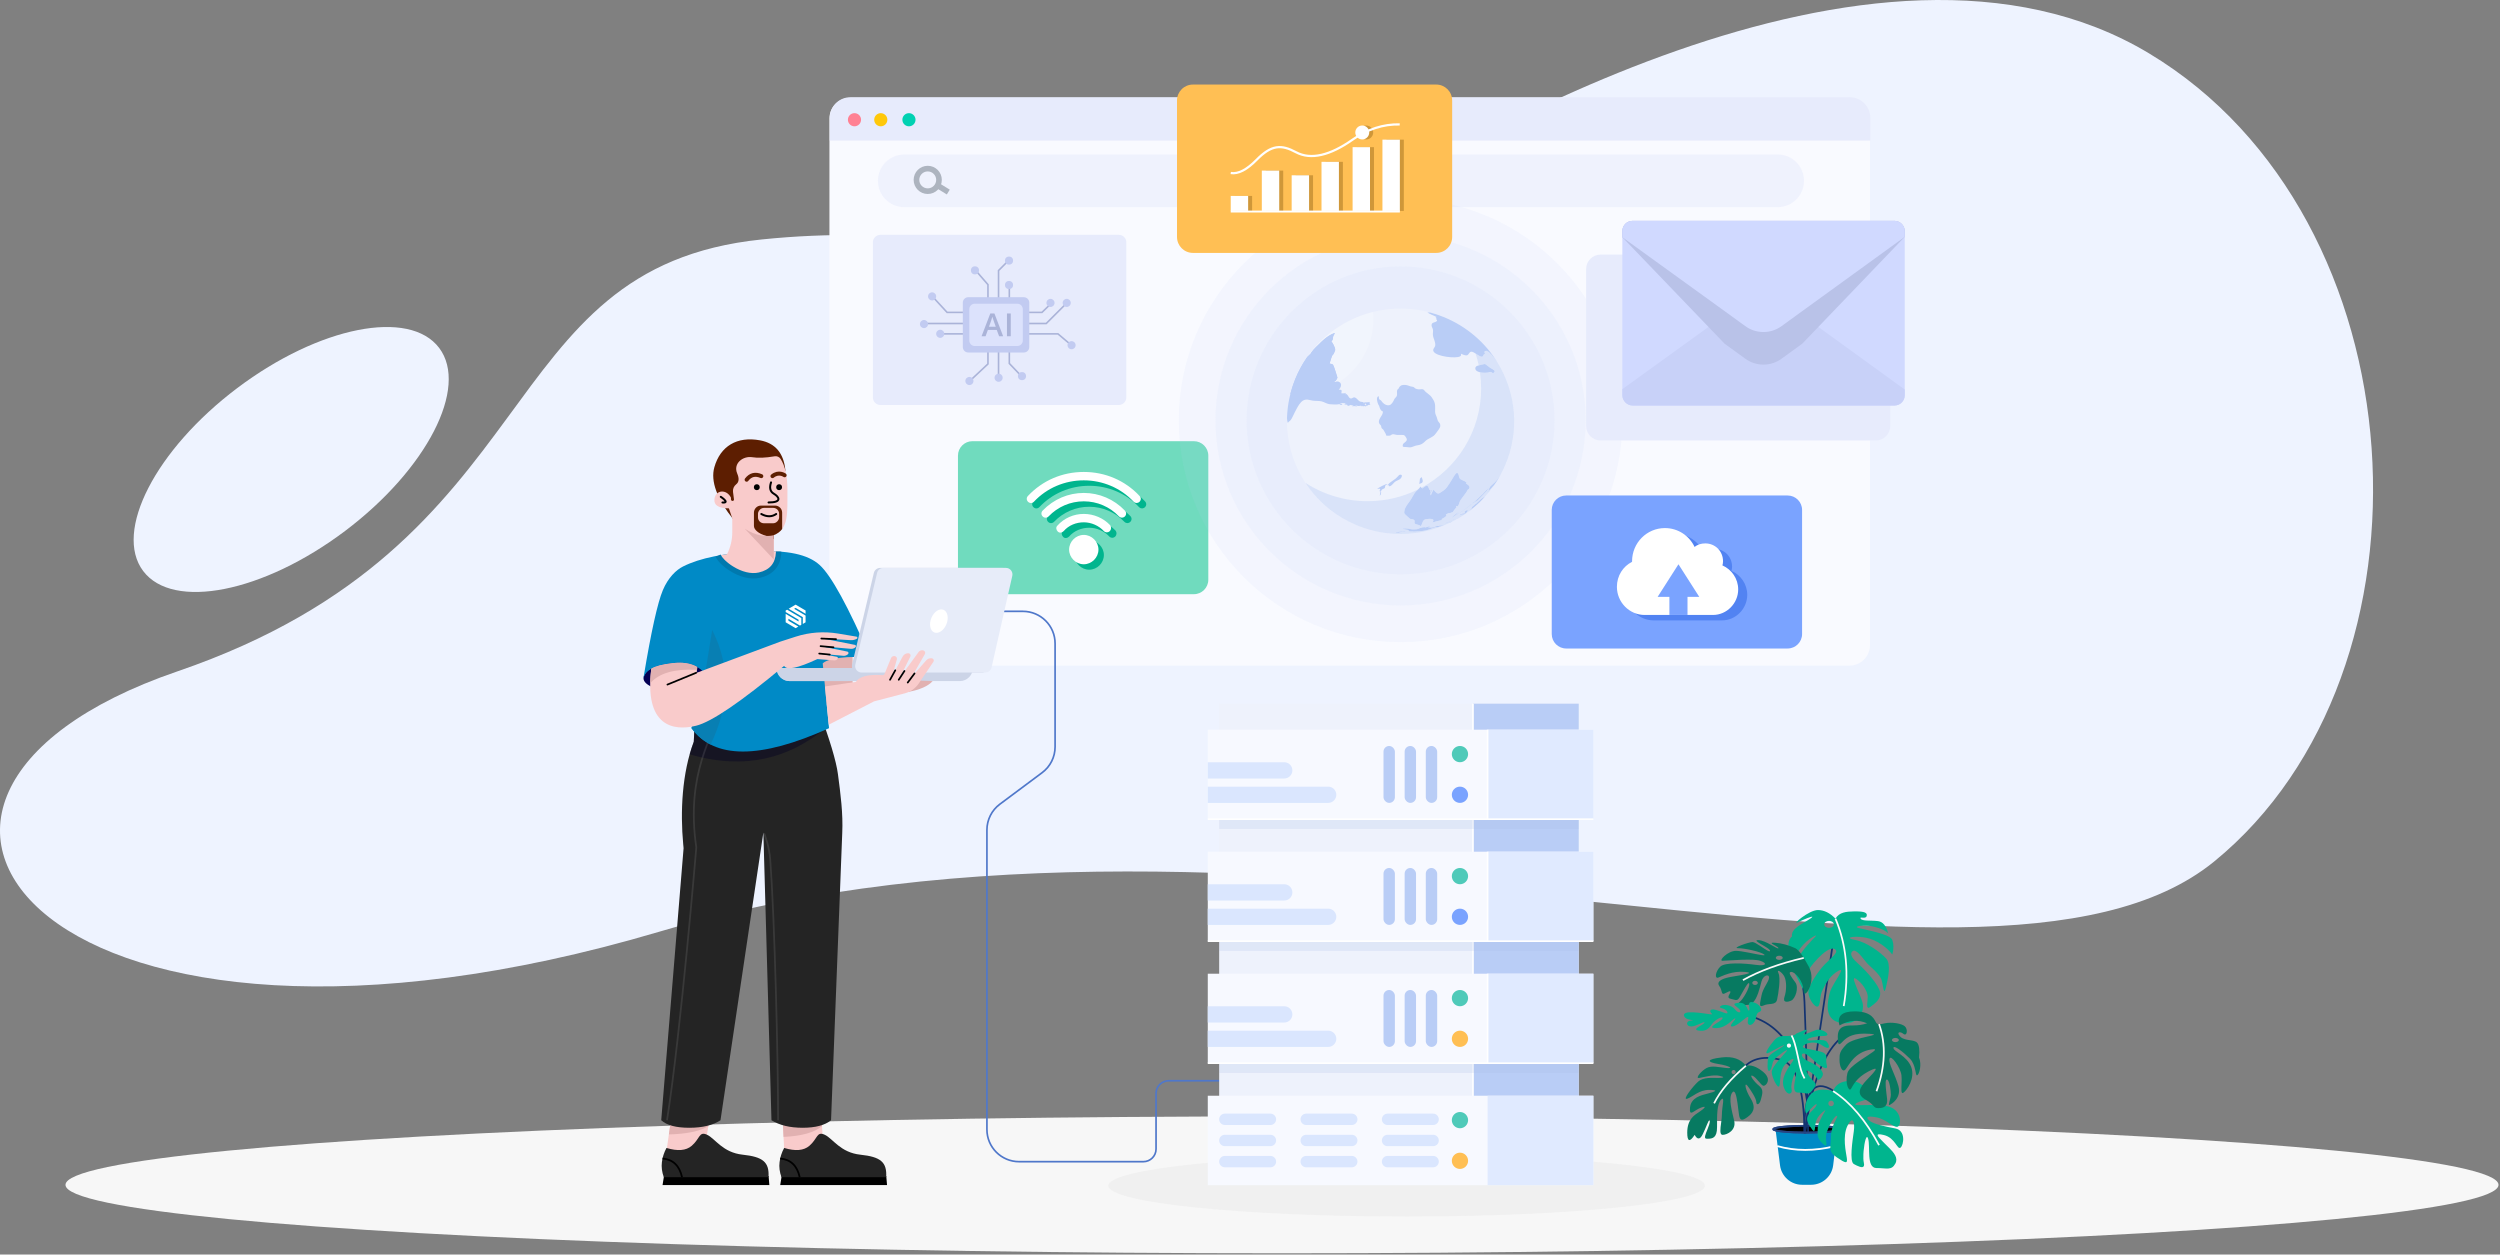 <?xml version="1.0" encoding="UTF-8"?>
<svg width="1381px" height="693px" viewBox="0 0 1381 693" version="1.1" xmlns="http://www.w3.org/2000/svg" xmlns:xlink="http://www.w3.org/1999/xlink">
    <rect x="0" y="0" width="1381" height="693" fill="#808080" stroke="none"/>
    <title>5</title>
    <g id="felipep86" stroke="none" stroke-width="1" fill="none" fill-rule="evenodd">
        <g id="5">
            <ellipse id="Oval" fill="#F7F7F7" cx="708.178" cy="654.513" rx="672" ry="37.806"></ellipse>
            <path d="M364.1,514.702 C27.647,614.257 -109.291,441.872 98.008,370.86 C305.307,299.848 269.139,147.81 420.855,132.267 C572.572,116.724 643.386,182.514 720.772,132.267 C798.157,82.021 1036.096,-61.367 1187.188,29.514 C1338.281,120.395 1351.778,370.86 1223.133,475.876 C1094.489,580.892 700.553,415.146 364.1,514.702 Z" id="Path-128" fill="#EEF3FF"></path>
            <path d="M148.891,205.853 C203.75,192.175 253.578,202.565 260.184,229.06 C266.79,255.555 227.672,288.121 172.813,301.799 C117.953,315.477 68.125,305.087 61.519,278.592 C54.913,252.098 94.031,219.531 148.891,205.853 Z" id="Oval" fill="#EEF3FF" transform="translate(160.852, 253.826) rotate(-23) translate(-160.852, -253.826) "></path>
            <g id="Group-39" transform="translate(458.178, 53.707)">
                <g id="onboard">
                    <path d="M11.405,0.361 L563.413,0.361 C569.712,0.361 574.818,5.468 574.818,11.766 L574.818,302.595 C574.818,308.894 569.712,314 563.413,314 L11.405,314 C5.106,314 2.38640068e-14,308.894 0,302.595 L0,11.766 C1.00498891e-15,5.468 5.106,0.361 11.405,0.361 Z" id="Rectangle" fill="#F9FAFF"></path>
                    <path d="M575,23.964 L0.182,23.964 L0.182,11.424 C0.182,5.115 5.292,0 11.595,0 L563.587,0 C569.89,0 575,5.115 575,11.424 L575,23.964 Z" id="Path" fill="#E7EBFC"></path>
                    <path d="M13.836,16.068 C15.842,16.068 17.468,14.44 17.468,12.433 C17.468,10.425 15.842,8.798 13.836,8.798 C11.83,8.798 10.205,10.425 10.205,12.433 C10.205,14.44 11.83,16.068 13.836,16.068 Z" id="Oval" fill="#FF8193"></path>
                    <path d="M28.362,16.068 C30.368,16.068 31.994,14.44 31.994,12.433 C31.994,10.425 30.368,8.798 28.362,8.798 C26.357,8.798 24.731,10.425 24.731,12.433 C24.731,14.44 26.357,16.068 28.362,16.068 Z" id="Oval-Copy-17" fill="#FFC80A"></path>
                    <path d="M43.926,16.068 C45.931,16.068 47.557,14.44 47.557,12.433 C47.557,10.425 45.931,8.798 43.926,8.798 C41.92,8.798 40.294,10.425 40.294,12.433 C40.294,14.44 41.92,16.068 43.926,16.068 Z" id="Oval-Copy-18" fill="#01D1B2"></path>
                </g>
                <path d="M41.321,31.646 L523.816,31.646 C531.833,31.646 538.332,38.144 538.332,46.161 L538.332,46.209 C538.332,54.226 531.833,60.725 523.816,60.725 L41.321,60.725 C33.304,60.725 26.806,54.226 26.806,46.209 L26.806,46.161 C26.806,38.144 33.304,31.646 41.321,31.646 Z" id="Rectangle" fill="#E7EBFC" opacity="0.5"></path>
                <ellipse id="Oval" stroke="#ADB4BF" stroke-width="3.11" cx="54.302" cy="45.666" rx="6.227" ry="6.234"></ellipse>
                <line x1="59.834" y1="48.803" x2="65.657" y2="52.385" id="Path-122" stroke="#ADB4BF" stroke-width="3.11"></line>
            </g>
            <g id="Group-3" transform="translate(529.178, 243.707)">
                <path d="M8,0 L130.295,0 C134.713,-8.11624501e-16 138.295,3.582 138.295,8 L138.295,76.527 C138.295,80.945 134.713,84.527 130.295,84.527 L8,84.527 C3.582,84.527 8.38952134e-15,80.945 0,76.527 L0,8 C-5.41083001e-16,3.582 3.582,8.11624501e-16 8,0 Z" id="Rectangle" fill="#70DBBE"></path>
                <path d="M72.5,54.773 C68.099,54.773 64.393,58.482 64.393,62.886 C64.393,67.291 68.099,71 72.5,71 C76.901,71 80.607,67.291 80.607,62.886 C80.607,58.482 76.901,54.773 72.5,54.773 Z M72.5,43.182 C78.059,43.182 83.386,45.5 87.092,49.441 C87.787,50.368 87.787,51.759 86.86,52.686 C86.397,53.15 85.702,53.382 85.239,53.382 C84.776,53.382 84.081,53.15 83.618,52.686 C80.838,49.673 76.669,47.818 72.5,47.818 C68.331,47.818 64.162,49.441 61.382,52.686 C60.456,53.614 59.066,53.845 58.14,52.918 C57.213,51.991 56.982,50.6 57.908,49.673 C61.614,45.5 66.941,43.182 72.5,43.182 Z M72.5,31.591 C81.07,31.591 89.176,35.068 95.199,41.327 C96.125,42.255 96.125,43.645 95.199,44.573 C94.735,45.036 94.04,45.268 93.577,45.268 C93.114,45.268 92.419,45.036 91.956,44.573 C86.86,39.241 79.912,36.227 72.5,36.227 C65.088,36.227 58.14,39.241 53.044,44.573 C52.118,45.5 50.728,45.5 49.801,44.573 C48.875,43.645 48.875,42.255 49.801,41.327 C55.824,35.068 63.93,31.591 72.5,31.591 Z M72.5,20 C84.312,20 95.199,24.636 103.305,33.214 C104.232,34.141 104.232,35.532 103.305,36.459 C102.842,36.923 102.147,37.155 101.684,37.155 C101.221,37.155 100.526,36.923 100.062,36.459 C92.882,28.809 82.923,24.636 72.5,24.636 C62.077,24.636 52.118,28.809 44.938,36.459 C44.011,37.386 42.621,37.386 41.695,36.459 C40.768,35.532 40.768,34.141 41.695,33.214 C49.801,24.636 60.688,20 72.5,20 Z" id="Combined-Shape-Copy" fill="#00B58E" fill-rule="nonzero"></path>
                <path d="M69.5,51.773 C65.099,51.773 61.393,55.482 61.393,59.886 C61.393,64.291 65.099,68 69.5,68 C73.901,68 77.607,64.291 77.607,59.886 C77.607,55.482 73.901,51.773 69.5,51.773 Z M69.5,40.182 C75.059,40.182 80.386,42.5 84.092,46.441 C84.787,47.368 84.787,48.759 83.86,49.686 C83.397,50.15 82.702,50.382 82.239,50.382 C81.776,50.382 81.081,50.15 80.618,49.686 C77.838,46.673 73.669,44.818 69.5,44.818 C65.331,44.818 61.162,46.441 58.382,49.686 C57.456,50.614 56.066,50.845 55.14,49.918 C54.213,48.991 53.982,47.6 54.908,46.673 C58.614,42.5 63.941,40.182 69.5,40.182 Z M69.5,28.591 C78.07,28.591 86.176,32.068 92.199,38.327 C93.125,39.255 93.125,40.645 92.199,41.573 C91.735,42.036 91.04,42.268 90.577,42.268 C90.114,42.268 89.419,42.036 88.956,41.573 C83.86,36.241 76.912,33.227 69.5,33.227 C62.088,33.227 55.14,36.241 50.044,41.573 C49.118,42.5 47.728,42.5 46.801,41.573 C45.875,40.645 45.875,39.255 46.801,38.327 C52.824,32.068 60.93,28.591 69.5,28.591 Z M69.5,17 C81.312,17 92.199,21.636 100.305,30.214 C101.232,31.141 101.232,32.532 100.305,33.459 C99.842,33.923 99.147,34.155 98.684,34.155 C98.221,34.155 97.526,33.923 97.062,33.459 C89.882,25.809 79.923,21.636 69.5,21.636 C59.077,21.636 49.118,25.809 41.938,33.459 C41.011,34.386 39.621,34.386 38.695,33.459 C37.768,32.532 37.768,31.141 38.695,30.214 C46.801,21.636 57.688,17 69.5,17 Z" id="Combined-Shape" fill="#FFFFFF" fill-rule="nonzero"></path>
            </g>
            <path d="M762.987,597.001 L645.603,597.001 C641.737,597.001 638.603,600.135 638.603,604.001 L638.603,634.707 C638.603,638.573 635.469,641.707 631.603,641.707 L562.962,641.707 C553.14,641.707 545.178,633.745 545.178,623.923 L545.178,458.476 C545.178,452.861 547.83,447.576 552.331,444.22 L575.678,426.811 C580.179,423.454 582.831,418.169 582.831,412.554 L582.831,355.491 C582.831,345.669 574.869,337.707 565.047,337.707 L545.178,337.707 L545.178,337.707" id="Path-66" stroke="#4F77CA" stroke-width="0.936"></path>
            <g id="Group-9" transform="translate(457.681, 448.669) scale(-1, 1) translate(-457.681, -448.669) translate(355.178, 242.707)">
                <rect id="Rectangle" fill="#E1B1B1" x="89.191" y="117" width="21" height="29"></rect>
                <path d="M185.788,138.929 C196.312,139.254 204.863,135.207 204.739,131.403 C204.615,127.598 198.651,123.379 188.127,123.054 C177.602,122.729 166.713,126.85 166.836,130.654 C166.96,134.459 175.264,138.604 185.788,138.929 Z" id="Oval-Copy-4" fill="#040055" transform="translate(185.788, 130.992) rotate(2) translate(-185.788, -130.992) "></path>
                <g id="Group-6" transform="translate(70.191, 149.201)">
                    <g id="Group-4" transform="translate(0, 212.799)">
                        <polygon id="Rectangle" fill="#000000" points="0.421 44.924 58.207 44.985 59 49.924 0 49.924"></polygon>
                        <polygon id="Path-29" fill="#F9CBCB" points="36.911 0.595 35.323 27.189 45.302 37.252 56.629 34.307 58.302 -1.29242166e-16"></polygon>
                        <path d="M36.125,13.753 L57.294,7.73 L57.905,8.16 L57.905,8.16 L57.164,23.317 C47.061,22.86 39.977,20.862 35.911,17.323 L36.125,13.753 Z" id="Path" fill="#E1B1B1"></path>
                        <path d="M56.826,29.414 C50.672,31.298 46.037,30.915 42.922,28.264 C38.249,24.288 38.892,20.013 34.372,22.15 C29.853,24.288 25.814,31.959 14.723,33.144 C3.633,34.33 -0.068,37.16 0.472,45.592 L58.304,45.592 C59.348,42.748 59.7,39.963 59.359,37.236 C59.018,34.508 58.174,31.901 56.826,29.414 Z" id="Path-10" fill="#242424"></path>
                        <path d="M48.235,45.592 C49.636,39.217 53.225,35.775 59,35.264" id="Path-27" stroke="#000000"></path>
                    </g>
                    <g id="Group-4-Copy" transform="translate(65, 212.799)">
                        <polygon id="Rectangle" fill="#000000" points="0.421 44.924 58.207 44.985 59 49.924 0 49.924"></polygon>
                        <polygon id="Path-29" fill="#F9CBCB" points="30.911 0.595 35.323 27.189 45.302 37.252 56.943 31.854 52.302 0"></polygon>
                        <path d="M52.302,0 L55.499,21.952 C54.613,21.927 53.748,21.893 52.904,21.848 L51.654,21.774 C43.635,21.245 37.65,19.789 33.699,17.404 L32.811,12.049 L49.312,0.083 L52.302,0 Z" id="Path" fill="#E1B1B1"></path>
                        <path d="M56.826,29.414 C50.672,31.298 46.037,30.915 42.922,28.264 C38.249,24.288 38.892,20.013 34.372,22.15 C29.853,24.288 25.814,31.959 14.723,33.144 C3.633,34.33 -0.068,37.16 0.472,45.592 L58.304,45.592 C59.348,42.748 59.7,39.963 59.359,37.236 C59.018,34.508 58.174,31.901 56.826,29.414 Z" id="Path-10" fill="#242424"></path>
                        <path d="M48.235,45.592 C49.636,39.217 53.225,35.775 59,35.264" id="Path-27" stroke="#000000"></path>
                    </g>
                    <path d="M42.625,17.844 L43.375,2.281 L111.553,0 C117.742,16.637 121.31,28.558 122.258,35.761 C123.68,46.567 125.139,57.477 124.63,68.364 L118.448,226.921 C115.04,229.688 109.815,231.072 102.772,231.072 C95.729,231.072 89.983,229.688 85.534,226.921 L81.061,67.967 L57.375,226.921 C53.174,229.688 47.424,231.072 40.124,231.072 C32.824,231.072 27.662,229.688 24.637,226.921 L36.989,76.634 L36.785,74.455 C35.105,56.542 36.105,35.058 42.625,17.844 Z" id="Path" fill="#242424" transform="translate(74.685, 115.536) scale(-1, 1) translate(-74.685, -115.536) "></path>
                    <path d="M37.818,0 L105.996,2.281 L106.746,17.844 C107.615,20.139 108.369,22.457 109.018,24.793 C77.435,33.987 53.786,26.141 35.175,11.32 L34.574,10.836 L37.818,0 Z" id="Path" fill="#080722" fill-rule="nonzero" opacity="0.5"></path>
                    <path d="M121.54,1.965 C119.107,14.129 103.084,34.834 109.218,76.203 C109.218,76.203 100.633,178.873 93.031,226.921" id="Path" stroke="#FFFFFF" stroke-width="0.96" opacity="0.1" transform="translate(107.285, 114.443) scale(-1, 1) translate(-107.285, -114.443) "></path>
                    <path d="M60.181,68.423 C60.67,69.646 62.974,75.797 63.517,82.933 C66.013,115.728 67.973,197.949 67.848,226.921" id="Path" stroke="#FFFFFF" stroke-width="0.96" opacity="0.1" transform="translate(64.018, 147.672) scale(-1, 1) translate(-64.018, -147.672) "></path>
                </g>
                <path d="M141.864,61.988 C125.362,61.087 113.897,63.537 107.47,69.339 C101.042,75.14 91.673,92.243 79.362,120.647 C85.576,120.057 91.125,120.057 96.009,120.647 C100.892,121.237 104.127,122.268 105.713,123.742 L102.228,159.539 C140.288,176.739 165.609,176.739 178.192,159.539 L171.521,128.498 C175.679,124.236 181.682,122.65 189.53,123.742 C201.302,125.379 203.968,128.578 204.713,132.064 C204.69,131.664 204.662,131.364 204.629,131.166 C200.478,106.113 196.905,90.17 194.038,83.336 C191.114,76.365 186.674,72.128 182.89,70.223 C173.474,65.484 159.799,62.739 141.864,61.988 Z" id="Path-202" fill="#008AC6"></path>
                <path d="M125.378,94.079 L126.184,94.552 L126.184,95.395 L119.057,99.614 L119.057,100.591 L126.184,96.387 L126.184,101.049 L120.684,104.293 L119.173,103.391 L124.67,100.149 L124.67,99.081 L118.276,102.865 L117.535,102.424 L117.535,98.717 L125.378,94.079 Z M120.684,91.293 L124.524,93.566 L116.711,98.227 L116.711,101.96 L115.184,101.071 L115.184,97.331 L121.503,93.589 L120.684,93.094 L115.184,96.342 L115.184,94.528 L120.684,91.293 Z" id="Logo" fill="#FFFFFF"></path>
                <path d="M130.042,61.963 C133.644,61.746 137.585,61.755 141.864,61.988 C149.947,62.327 157.165,63.07 163.518,64.219 C163.078,65.205 162.195,66.379 160.985,67.589 L160.593,67.973 C160.122,68.421 159.609,68.872 159.058,69.318 L158.577,69.699 L158.577,69.699 L158.079,70.076 L158.079,70.076 L157.565,70.449 C157.391,70.572 157.214,70.695 157.035,70.816 L156.489,71.177 C151.978,74.093 146.055,76.238 140.691,75 C133.933,73.44 130.388,69.234 130.059,62.381 L130.042,61.963 Z" id="Path" fill="#F9CBCB"></path>
                <path d="M131.541,61.904 L131.557,62.309 C131.854,68.488 134.922,72.129 141.029,73.538 C145.307,74.526 150.489,73.161 155.265,70.178 L155.662,69.926 L156.193,69.574 L156.685,69.235 L157.173,68.881 L157.646,68.523 L158.114,68.152 C158.5,67.839 158.869,67.522 159.211,67.21 L159.545,66.899 L159.924,66.529 C160.932,65.521 161.672,64.562 162.059,63.795 L162.149,63.607 L164.888,64.831 C164.4,65.923 163.514,67.133 162.315,68.376 L162.033,68.663 L161.627,69.059 C161.249,69.419 160.848,69.777 160.423,70.135 L159.99,70.493 L159.484,70.894 L158.96,71.291 L158.432,71.673 L158.059,71.934 L157.862,72.067 L157.304,72.437 C151.786,76.003 145.66,77.686 140.354,76.462 C133.069,74.78 129.06,70.14 128.582,62.821 L128.56,62.44 L128.544,62.023 L131.541,61.904 Z" id="Path" fill="#0079AE" fill-rule="nonzero"></path>
                <path d="M166.783,105.296 L170.521,128.498 L178.192,159.539 C175.331,163.451 171.81,166.473 167.63,168.605 C157.375,147.18 156.323,126.283 166.473,105.913 L166.783,105.296 Z" id="Path" fill="#087FB3"></path>
                <g id="Group-42" transform="translate(125.191, 0)">
                    <path d="M1.136,17.203 C2.012,7.661 6.683,2.104 15.149,0.532 C27.848,-1.826 37.095,3.749 40.378,15.376 C42.566,23.128 38.982,32.861 29.626,44.573 L1.136,17.203 Z" id="Path-48" fill="#5D1E01"></path>
                    <path d="M3.784,10.797 C1.275,14.707 0.02,20.377 0.02,27.808 C0.02,40.804 -0.771,49.652 7.581,52.904 L7.581,67.282 L18.799,69.754 L34.003,64.688 L33.259,63.186 C31.435,59.504 30.486,55.45 30.486,51.341 L30.486,43.595 L30.486,43.595 L32.353,38.115 C38.091,38.087 40.752,36.362 40.335,32.94 C39.711,27.808 33.605,27.363 31.208,32.205 L31.208,33.14 C31.208,33.631 30.81,34.029 30.319,34.029 C29.888,34.029 29.538,33.679 29.538,33.248 C29.538,33.214 29.54,33.181 29.544,33.148 L30.075,29.032 C30.282,27.431 29.625,25.84 28.349,24.851 C26.768,23.625 26.57,21.631 27.754,18.87 C30.144,13.295 24.587,8.995 19.358,9.867 C16.253,10.385 12.155,10.211 7.063,9.346 L7.063,9.346 C5.778,9.129 4.488,9.7 3.783,10.796 Z" id="Path-47" fill="#F9CBCB"></path>
                    <path d="M14.626,36.575 C16.777,36.575 18.52,38.33 18.52,40.495 L18.52,47.84 C18.52,49.721 16.287,52.051 11.627,53.343 L7.581,55.146 L7.581,52.904 C5.528,52.105 4.028,50.967 2.932,49.513 L2.933,40.495 C2.933,38.33 4.676,36.575 6.826,36.575 L14.626,36.575 Z" id="Path" fill="#5D1E01"></path>
                    <rect id="Rectangle" fill="#F9CBCB" x="4.605" y="37.852" width="11.68" height="8.494" rx="3.255"></rect>
                    <path d="M23.58,49.346 L7.581,66.323 L7.581,52.904 L7.754,52.952 L7.754,52.952 L7.992,53.01 L7.992,53.01 L8.253,53.066 L8.253,53.066 L8.574,53.126 L8.574,53.126 L8.852,53.171 L8.852,53.171 L9.055,53.2 L9.055,53.2 L9.385,53.241 L9.385,53.241 L9.745,53.278 L9.745,53.278 L10.001,53.299 L10.001,53.299 L10.409,53.324 L10.409,53.324 L10.696,53.336 L10.696,53.336 L10.994,53.344 L10.994,53.344 L11.305,53.346 L11.305,53.346 L11.627,53.343 L11.627,53.343 L11.959,53.334 L11.959,53.334 L12.303,53.318 L12.303,53.318 L12.657,53.296 C12.717,53.291 12.777,53.287 12.838,53.282 L13.207,53.248 C13.332,53.235 13.458,53.221 13.586,53.205 L13.975,53.154 C14.106,53.135 14.238,53.115 14.373,53.094 L14.779,53.024 L14.779,53.024 L15.195,52.943 C17.643,52.443 20.521,51.393 23.58,49.346 Z" id="Path" fill="#E1B1B1"></path>
                    <path d="M9.074,23.773 C10.063,26.768 9.565,28.841 7.581,29.992 C4.605,31.718 2.728,34.863 10.445,34.863" id="Path-62" stroke="#000000" stroke-width="1.109" stroke-linecap="round"></path>
                    <ellipse id="Oval" fill="#000000" cx="4.605" cy="26.417" rx="1.622" ry="1.634"></ellipse>
                    <ellipse id="Oval-Copy-8" fill="#000000" cx="16.933" cy="26.417" rx="1.622" ry="1.634"></ellipse>
                    <path d="M6.227,41.229 C8.642,42.888 11.383,42.888 14.451,41.229" id="Path-64" stroke="#000000" stroke-width="1.109" stroke-linecap="round"></path>
                    <path d="M1.58,19.827 C1.58,19.827 4.808,17.458 8.28,20.312" id="Path-65" stroke="#5D1E01" stroke-width="2.218" stroke-linecap="round"></path>
                    <path d="M14.451,20.312 C17.759,18.875 20.46,19.533 22.556,22.287" id="Path-87" stroke="#5D1E01" stroke-width="2.218" stroke-linecap="round"></path>
                    <path d="M36.837,31.739 C36.837,31.739 31.441,35.257 35.91,34.863" id="Path-88" stroke="#000000" stroke-width="1.109" stroke-linecap="round"></path>
                </g>
                <g id="Group-2" transform="translate(65.596, 102.264) scale(-1, 1) translate(-65.596, -102.264) translate(0, 71)">
                    <path d="M0,55.328 L108.4,55.328 C108.4,59.305 105.176,62.528 101.2,62.528 L7.2,62.528 C3.224,62.528 4.86974701e-16,59.305 0,55.328 L0,55.328 L0,55.328 Z" id="Rectangle" fill="#CCD4E7"></path>
                    <path d="M0,55.328 L46.3,55.328 C46.3,59.305 43.076,62.528 39.1,62.528 L7.2,62.528 C3.224,62.528 4.86974701e-16,59.305 0,55.328 L0,55.328 L0,55.328 Z" id="Rectangle-Copy" fill="#CCD4E7"></path>
                    <path d="M41.693,53.379 L53.72,2.768 C54.105,1.145 55.555,-3.39524588e-15 57.222,0 L124.886,0 C126.874,5.36609585e-15 128.486,1.612 128.486,3.6 C128.486,3.867 128.456,4.134 128.397,4.395 L116.944,55.006 C116.573,56.647 115.115,57.811 113.433,57.811 L45.196,57.811 C43.207,57.811 41.596,56.2 41.596,54.211 C41.596,53.931 41.628,53.652 41.693,53.379 Z" id="Path-165-Copy" fill="#CCD4E7"></path>
                    <path d="M43.493,53.379 L55.52,2.768 C55.905,1.145 57.355,-3.39524588e-15 59.022,0 L126.686,0 C128.674,5.36609585e-15 130.286,1.612 130.286,3.6 C130.286,3.867 130.256,4.134 130.197,4.395 L118.744,55.006 C118.373,56.647 116.915,57.811 115.233,57.811 L46.996,57.811 C45.007,57.811 43.396,56.2 43.396,54.211 C43.396,53.931 43.428,53.652 43.493,53.379 Z" id="Path-165" fill="#E7ECF9"></path>
                    <ellipse id="Oval" fill="#FFFFFF" transform="translate(89.646, 29.403) rotate(22) translate(-89.646, -29.403) " cx="89.646" cy="29.403" rx="4.5" ry="6.75"></ellipse>
                </g>
                <g id="Group-8" transform="translate(142.44, 131.946) rotate(5) translate(-142.44, -131.946) translate(83.54, 108.278)">
                    <path d="M43.917,4.695 L35.18,2.696 C27.439,0.925 19.387,1.039 11.7,3.028 L1.758,5.601 C1.418,5.689 1.214,6.036 1.302,6.375 C1.35,6.562 1.481,6.717 1.658,6.796 C2.741,7.279 3.939,7.443 5.112,7.268 L20.558,4.964 L20.558,4.964 L3.031,10.052 C2.626,10.17 2.393,10.593 2.511,10.997 C2.555,11.152 2.648,11.288 2.774,11.386 C3.524,11.971 4.486,12.209 5.421,12.043 L21.949,9.109 L21.949,9.109 L7.491,13.396 C7.057,13.524 6.81,13.98 6.939,14.413 C6.986,14.571 7.079,14.712 7.207,14.816 C7.971,15.437 8.969,15.693 9.938,15.516 L23.042,13.125 L23.042,13.125 L13.519,15.753 C13.135,15.859 12.91,16.256 13.016,16.639 C13.047,16.752 13.105,16.856 13.185,16.941 C13.696,17.485 14.445,17.737 15.181,17.613 L24.333,16.071 L24.333,16.071 C35.582,20.168 41.789,20.886 42.953,18.225 C68.502,35.99 85.601,45.551 94.251,46.908 C107.226,48.943 122.898,44.687 116.199,13.399 C113.843,12.213 109.86,11.537 104.25,11.368 C98.641,11.2 94.168,12.305 90.833,14.681 L91.396,17.81 L43.917,4.695 Z" id="Path-203" fill="#F9CBCB"></path>
                    <path d="M90.833,14.681 C94.168,12.305 98.641,11.2 104.25,11.368 C109.86,11.537 113.843,12.213 116.199,13.399 C116.812,16.262 117.238,18.899 117.495,21.325 C112.23,16.241 103.636,14.504 91.713,16.113 L91.062,16.203 L90.833,14.681 Z" id="Path" fill="#E1B1B1"></path>
                    <line x1="13.101" y1="6.015" x2="21.169" y2="4.964" id="Path-206" stroke="#000000" stroke-width="0.96" stroke-linecap="round"></line>
                    <line x1="14.903" y1="10.369" x2="21.949" y2="9.109" id="Path-207" stroke="#000000" stroke-width="0.96" stroke-linecap="round"></line>
                    <line x1="17.313" y1="14.181" x2="23.042" y2="13.125" id="Path-208" stroke="#000000" stroke-width="0.96" stroke-linecap="round"></line>
                    <line x1="91.703" y1="17.779" x2="108.073" y2="22.893" id="Path-209" stroke="#000000" stroke-width="0.96" stroke-linecap="round"></line>
                </g>
                <g id="Group-5" transform="translate(43.504, 116.071)">
                    <path d="M14.994,23.449 C8.414,22.212 3.913,20.214 1.49,17.457 L11.97,17.069 L14.994,23.449 Z" id="Path-205" fill="#E1B1B1"></path>
                    <path d="M33.859,28.654 L16.767,24.196 C15.237,23.796 13.792,23.122 12.503,22.205 C11.213,21.288 10.099,20.147 9.212,18.836 L1.064,6.799 C0.68,6.231 0.828,5.458 1.397,5.073 C1.539,4.978 1.699,4.912 1.867,4.881 C3.025,4.666 4.21,5.075 4.989,5.958 L12.866,14.888 L12.866,14.888 L5.786,2.555 C5.402,1.885 5.633,1.03 6.303,0.646 C6.389,0.596 6.48,0.556 6.575,0.526 C7.561,0.212 8.638,0.564 9.248,1.401 L19.695,15.726 L19.695,15.726 L13.805,3.932 C13.484,3.29 13.745,2.509 14.387,2.188 C14.568,2.098 14.767,2.051 14.968,2.051 C16.262,2.051 17.451,2.765 18.057,3.908 L23.885,14.888 L23.885,14.888 L21.264,5.474 C21.046,4.695 21.503,3.887 22.282,3.669 C22.31,3.662 22.338,3.655 22.366,3.649 C23.245,3.459 24.134,3.926 24.476,4.758 L28.089,13.552 C28.252,13.949 28.652,14.198 29.081,14.169 C37.006,13.62 41.947,14.86 43.902,17.89 L61,20.445 L58.881,41.542 L33.859,28.654 Z" id="Path-204" fill="#F9CBCB"></path>
                    <line x1="11.5" y1="13.244" x2="15.252" y2="18.264" id="Path-33" stroke="#000000" stroke-width="0.96" stroke-linecap="round"></line>
                    <line x1="17.059" y1="11.862" x2="20.22" y2="16.735" id="Path-34" stroke="#000000" stroke-width="0.96" stroke-linecap="round"></line>
                    <line x1="22.136" y1="11.5" x2="25.024" y2="16.735" id="Path-35" stroke="#000000" stroke-width="0.96" stroke-linecap="round"></line>
                </g>
            </g>
            <g id="Group-50" transform="translate(930.178, 502.707)">
                <g id="Group-49" transform="translate(0, -0)">
                    <g id="Group-69" transform="translate(49.383, 119.169)">
                        <path d="M1.191,1.576 L3.727,21.844 C4.496,27.986 9.717,32.595 15.907,32.595 L20.9,32.595 C27.112,32.595 32.344,27.955 33.087,21.789 L35.485,1.892 L35.485,1.892 L1.191,1.576 Z" id="Path-117" fill="#008AC6"></path>
                        <path d="M2.173,11.22 C12.175,14.054 22.838,14.054 34.162,11.22" id="Path-118" stroke="#FFFFFF" stroke-width="1.023"></path>
                        <ellipse id="Oval" stroke="#284583" stroke-width="1.023" fill="#000000" cx="18.533" cy="1.892" rx="18.533" ry="1.892"></ellipse>
                    </g>
                    <g id="Group-48" transform="translate(31.252, 14.908)" stroke="#133371" stroke-width="0.96">
                        <path d="M2.027,71.861 C6.694,66.935 13.423,65.578 22.214,67.791 C30.721,69.933 35.112,83.356 35.387,108.062" id="Path-122"></path>
                        <path d="M51.596,85.108 C40.308,77.672 34.909,85.43 35.401,108.383" id="Path-125"></path>
                        <path d="M76.665,49.456 C54.544,46.774 40.894,66.416 35.716,108.383" id="Path-127"></path>
                        <path d="M0,42.47 C21.781,45.93 34.245,63.722 37.391,95.843" id="Path-138"></path>
                        <path d="M18.167,16.655 C28.915,11.833 34.649,18.249 35.37,35.902 C36.091,53.555 36.765,77.672 37.391,108.253" id="Path-141"></path>
                        <line x1="51.596" y1="0" x2="35.37" y2="108.382" id="Path-146"></line>
                    </g>
                    <g id="Group-42" transform="translate(57.722, 0)">
                        <path d="M16.311,0 C19.721,0 22.959,1.591 26.025,4.773 C27.94,1.225 32.088,0.802 36.192,0.756 L36.778,0.751 C36.973,0.751 37.167,0.75 37.361,0.75 C41.824,0.75 43.839,1.448 43.235,3.342 C42.632,5.236 39.077,3.297 39.928,4.773 C40.779,6.249 45.523,5.606 49.503,6.113 C52.157,6.452 54.033,8.699 55.132,12.855 C52.853,10.43 47.118,8.93 43.839,8.659 C40.559,8.388 36.8,8.93 38.108,9.682 C39.415,10.434 56.165,12.878 57.412,16.506 C58.243,18.925 58.243,21.621 57.412,24.595 C54.959,21.157 49.167,16.506 42.832,15.28 C42.488,15.214 42.143,15.154 41.801,15.102 L41.391,15.042 C35.598,14.24 30.602,15.363 36.8,16.506 C43.509,17.743 51.153,23.676 53.954,26.693 C56.756,29.709 55.215,37.18 53.954,42.499 C52.936,46.798 52.63,44.148 52.034,41.053 L51.972,40.737 L51.972,40.737 L51.909,40.42 C51.8,39.89 51.681,39.36 51.547,38.862 C50.569,35.225 45.116,31.337 43.235,29.132 C41.355,26.927 37.361,21.004 35.432,22.746 C33.503,24.488 35.575,27.04 39.077,30.116 C42.58,33.192 50.273,41.618 50.687,45.558 C51.102,49.499 47.637,51.737 45.116,53.621 C43.213,55.042 43.454,52.565 43.688,50.102 L43.72,49.759 C43.783,49.074 43.839,48.405 43.839,47.835 C43.839,45.13 40.904,40.267 37.361,37.989 C35.081,36.523 36.551,40.08 38.309,44.237 L38.498,44.684 C38.593,44.909 38.689,45.135 38.784,45.362 L39.164,46.269 C39.29,46.572 39.414,46.874 39.536,47.173 L39.717,47.621 C40.192,48.81 40.615,49.951 40.904,50.941 C42.48,56.323 38.193,64.156 28.657,62.286 C19.121,60.417 21.804,50.016 22.91,45.558 C23.255,44.168 24.299,42.229 25.435,40.294 L25.671,39.894 C25.75,39.761 25.829,39.628 25.908,39.495 L26.146,39.098 C28.442,35.279 30.602,31.935 27.769,33.493 C23.226,35.992 20.875,40.124 18.976,43.975 C17.076,47.826 18.002,50.374 16.775,52.782 C15.548,55.189 11.068,49.483 11.068,45.558 C11.068,41.634 16.311,33.985 19.996,30.116 C23.68,26.247 27.769,23.563 26.025,21.883 C24.282,20.204 20.362,21.883 14.109,29.132 C9.94,33.964 7.969,38.912 8.194,43.975 L8.194,43.975 L3.78,35.339 C1.605,24.113 20.07,11.407 14.109,14.53 C8.148,17.653 4.556,23.815 3.245,26.693 C1.933,29.571 1.202,26.693 0.248,21.883 C-0.389,18.677 0.201,16.226 2.018,14.53 C1.206,10.154 8.319,7.363 12.087,4.773 C15.062,2.728 11.577,3.912 8.021,5.478 L7.666,5.635 C7.369,5.768 7.074,5.902 6.784,6.037 L6.438,6.198 C6.037,6.387 5.648,6.575 5.282,6.757 C1.304,8.742 11.197,0 16.311,0 Z M22.453,5.987 C20.977,5.987 19.781,6.849 19.781,7.911 C19.781,8.974 20.977,9.836 22.453,9.836 C23.929,9.836 25.126,8.974 25.126,7.911 C25.126,6.849 23.929,5.987 22.453,5.987 Z" id="Combined-Shape" fill="#00B58E"></path>
                        <path d="M26.025,4.773 C32.091,19.154 33.607,35.248 30.574,53.056" id="Path-106" stroke="#F9F9F9" stroke-width="0.96"></path>
                    </g>
                    <path d="M128.793,80.982 C126.263,77.278 124.022,75.175 122.07,74.673 C119.143,73.92 122.19,72.904 124.799,74.271 C126.537,75.183 127.869,77.42 128.793,80.982 Z" id="Path-108" fill="#F9F9F9"></path>
                    <g id="Group-41" transform="translate(17.684, 16.609)">
                        <path d="M23.356,0 C27.505,0 34.551,5.602 34.551,4.458 C34.551,4.076 33.762,3.575 32.909,3.09 L32.573,2.902 C30.968,2.008 29.464,1.234 32.788,1.468 C36.343,1.718 40.029,2.715 43.846,4.458 C45.777,5.439 48.273,8.845 51.334,14.675 C55.926,23.421 48.427,33.385 48.427,28.111 C48.427,22.838 43.846,17.581 41.668,17.581 C39.491,17.581 41.668,20.315 43.846,23.302 C46.023,26.29 43.846,32.38 41.668,33.385 C39.491,34.389 36.73,34.69 37.905,31.278 C39.079,27.865 39.082,22.882 37.905,20.315 C36.727,17.748 33.235,15.496 34.551,18.23 C35.867,20.964 34.551,29.546 33.798,32.876 C33.045,36.206 29.363,34.69 26.344,36.094 C23.325,37.498 24.497,34.69 25.179,30.66 C25.861,26.63 29.363,22.882 29.363,20.693 C29.363,18.504 26.098,19.349 25.179,22.882 C24.26,26.415 22.857,32.38 20.255,34.69 C17.653,37 11.067,35.517 12.999,34.236 C14.931,32.955 18.8,26.088 18.419,24.087 C18.037,22.087 14.396,29.546 12.999,31.776 C11.603,34.006 10.537,32.892 8.035,32.38 C6.368,32.039 6.924,30.893 7.479,29.893 L7.598,29.681 C7.831,29.263 8.035,28.884 8.035,28.62 C8.035,27.693 6.508,28.686 4.697,29.546 C2.885,30.406 3.589,27.642 1.932,25.455 C0.275,23.267 2.391,21.702 6.508,20.693 C7.538,20.441 9.105,20.166 10.766,19.885 L11.166,19.818 L11.971,19.682 L11.971,19.682 L12.574,19.58 L12.768,19.546 L12.768,19.546 L13.154,19.48 C17.312,18.763 20.708,18.048 16.182,17.581 C9.008,16.842 3.589,19.881 1.352,20.693 C-0.885,21.505 -0.214,17.254 2.391,14.675 C4.995,12.096 15.918,12.818 21.958,13.66 C27.998,14.503 28.593,12.818 24.497,11.422 C22.684,10.804 18.829,10.733 14.896,10.846 L14.021,10.874 C9.359,11.038 4.791,11.422 3.589,11.422 C1.299,11.422 6.631,5.93 11.067,5.93 C12.636,5.93 15.287,6.382 17.975,6.897 L19.087,7.113 L19.338,7.162 L19.338,7.162 L19.838,7.261 C24.067,8.096 27.775,8.863 26.72,7.98 C24.85,6.415 15.883,4.458 12.239,4.458 C8.595,4.458 18.221,1.066 20.255,1.066 C21.048,1.066 22.693,2.065 24.404,3.184 L24.851,3.478 C27.389,5.151 29.924,6.917 29.924,5.93 C29.924,5.281 28.39,4.275 26.707,3.274 L26.344,3.059 L25.799,2.74 L25.799,2.74 L25.438,2.53 C23.112,1.171 21.169,0 23.356,0 Z M21.637,22.48 C20.793,22.48 20.109,22.997 20.109,23.635 C20.109,24.273 20.793,24.79 21.637,24.79 C22.48,24.79 23.164,24.273 23.164,23.635 C23.164,22.997 22.48,22.48 21.637,22.48 Z M35,8.623 C33.946,8.623 33.091,9.14 33.091,9.778 C33.091,10.416 33.946,10.933 35,10.933 C36.055,10.933 36.909,10.416 36.909,9.778 C36.909,9.14 36.055,8.623 35,8.623 Z" id="Combined-Shape" fill="#077A61"></path>
                        <path d="M14.948,22.104 C24.013,17.027 35.205,12.939 48.523,9.842" id="Path-111" stroke="#F9F9F9" stroke-width="0.96"></path>
                    </g>
                    <path d="M63.708,119.218 C55.499,119.413 49.383,120.164 49.383,121.061 C49.383,122.106 57.68,122.953 67.916,122.953 C78.152,122.953 86.45,122.106 86.45,121.061 C86.45,120.165 80.347,119.415 72.152,119.219" id="Path" stroke="#284583" stroke-width="1.023"></path>
                    <path d="M42.64,55.468 C42.045,56.822 40.545,55.557 39.94,59.063 C39.336,62.569 36.805,64.273 35.662,63.126 C34.518,61.979 36.399,58.651 35.156,59.063 C33.913,59.474 29.198,64.318 26.669,64.318 C24.139,64.318 29.41,59.893 28.244,59.893 C27.078,59.893 23.717,65.217 17.684,65.217 C11.651,65.217 20.708,61.635 21.323,59.893 C21.938,58.15 17.208,60.461 15.418,63.126 C13.627,65.791 11.695,67.296 7.883,66.544 C4.071,65.791 11.387,63.195 11.387,62.149 C11.387,61.102 6.933,64.318 4.008,64.318 C1.083,64.318 0.91,61.102 4.008,61.102 C7.105,61.102 2.758,60.723 1.329,59.893 C-0.1,59.063 -1.9,56.156 4.999,56.491 C11.898,56.826 16.829,58.349 15.418,57.246 C14.007,56.143 14.048,54.195 17.684,55.169 C21.32,56.143 24.951,58.333 23.907,56.116 C22.863,53.899 18.546,54.414 20.248,53.069 C21.95,51.725 26.494,52.516 28.244,54.881 C29.995,57.246 31.869,56.777 30.932,55.169 C29.995,53.561 25.08,51.695 30.118,51.238 C35.156,50.78 34.839,55.767 35.92,55.468 C37,55.169 34.459,50.431 37.683,50.834 C40.907,51.238 43.235,54.114 42.64,55.468 Z" id="Path-112" fill="#00B58E"></path>
                    <g id="Group-46" transform="translate(66.968, 94.377)">
                        <path d="M24.122,0.021 C30.832,-0.359 33.74,4.433 35.954,7.478 C37.298,9.325 35.065,10.045 32.547,10.752 L32.137,10.867 C30.627,11.289 29.08,11.727 28.185,12.416 C27.147,13.217 28.021,13.385 30.113,13.391 L30.473,13.391 C31.771,13.385 33.47,13.334 35.433,13.329 L36,13.33 C38.395,13.336 41.145,13.423 44.017,13.747 C53.896,14.861 53.305,24.872 50.99,25.348 C48.675,25.823 44.753,21.153 39.41,20.137 C34.068,19.121 33.373,20.065 35.475,21.938 C37.577,23.811 44.017,25.19 49.873,26.285 C55.729,27.38 54.486,35.431 52.704,36.872 C50.922,38.313 49.873,31.451 43.505,29.902 C37.933,28.546 40.155,30.749 42.853,33.455 L43.085,33.688 C43.124,33.727 43.163,33.766 43.202,33.806 L43.436,34.042 L43.436,34.042 L43.669,34.279 L43.669,34.279 L43.901,34.517 L43.901,34.517 L44.017,34.637 C44.63,35.274 45.318,35.933 46.008,36.612 L46.385,36.985 C49.016,39.606 51.501,42.516 49.873,45.615 C47.74,49.672 45.112,48.14 39.41,48.14 C33.709,48.14 36.126,36.342 34.804,31.9 C33.936,28.986 32.755,33.754 32.325,38.581 L32.285,39.056 C32.26,39.372 32.238,39.688 32.221,40 L32.197,40.466 C32.112,42.32 32.166,44.028 32.423,45.125 C33.205,48.472 30.893,47.889 28.647,46.821 L28.366,46.686 C28.04,46.525 27.719,46.357 27.411,46.192 L27.151,46.052 C27.066,46.006 26.981,45.961 26.899,45.916 C24.385,44.547 26.166,33.077 26.899,27.801 C27.632,22.525 26.166,18.98 23.355,24.872 C20.544,30.764 22.567,39.367 23.034,42.584 C23.501,45.802 22.567,45.711 17.411,42.174 C12.255,38.637 14.311,36.756 14.311,30.469 C14.311,24.182 19.123,18.869 17.411,19.331 C15.699,19.793 11.839,27.048 11.539,30.469 C11.24,33.89 13.179,37.939 9.671,34.637 C6.163,31.334 6.981,29.48 6.981,25.989 C6.981,22.499 12.345,15.052 10.912,16.261 C9.479,17.469 6.113,19.768 5.672,24.055 C5.232,28.342 5.34,29.438 2.08,24.055 C-1.179,18.673 4.637,16.884 6.113,13.747 C7.589,10.609 2.037,16.337 1.041,17.716 C0.046,19.095 -1.211,12.956 2.46,8.08 C4.907,4.83 9.236,4.016 15.446,5.639 C16.756,2.148 19.648,0.275 24.122,0.021 Z M14.353,10.918 C13.509,10.918 12.825,11.607 12.825,12.457 C12.825,13.308 13.509,13.997 14.353,13.997 C15.196,13.997 15.88,13.308 15.88,12.457 C15.88,11.607 15.196,10.918 14.353,10.918 Z" id="Combined-Shape" fill="#00B58E"></path>
                        <path d="M15.446,5.639 C25.091,11.865 33.556,21.821 40.842,35.508" id="Path-119" stroke="#FBFBFB" stroke-width="0.96"></path>
                    </g>
                    <g id="Group-45" transform="translate(45.549, 66.087)">
                        <path d="M16.483,2.209 C15.832,3.055 14.396,3.478 12.173,3.478 C8.838,3.478 6.676,3.264 4.447,5.778 C2.218,8.292 -2.636,14.94 1.818,12.525 C6.271,10.11 10.933,7.636 9.587,8.873 C8.241,10.11 1.297,13.528 0.964,15.576 C0.632,17.623 0.218,23.784 1.818,22.664 C3.418,21.544 2.769,18.626 4.447,16.518 C6.125,14.41 12.986,9.571 11.086,11.991 C9.186,14.41 2.968,20.446 2.968,23.39 C2.968,26.334 6.5,33.278 7.212,31.008 C7.925,28.738 7.231,23.021 10.096,19.603 C12.96,16.186 16.28,14.937 14.476,17.605 C12.671,20.273 7.768,26.308 9.587,31.671 C11.406,37.033 14.773,35.692 13.933,32.78 C13.093,29.867 16.483,21.002 16.483,23.919 C16.483,26.837 13.327,34.761 17.571,34.761 C21.816,34.761 23.393,36.283 25.021,33.977 C26.65,31.671 28.457,30.706 26.266,28.66 C24.075,26.613 20.819,21.937 22.92,22.664 C25.021,23.39 27.89,26.15 28.288,27.405 C28.686,28.66 31.836,25.981 31.141,23.919 C30.447,21.858 28.249,19.634 23.549,17.605 C18.849,15.576 18.876,12.888 20.898,13.175 C22.92,13.461 26.31,17.321 28.288,18.769 C30.267,20.217 34.326,23.054 33.395,19.603 C32.464,16.152 34.065,14.978 32.211,13.175 C30.357,11.371 21.573,10.961 20.304,9.754 C19.035,8.547 25.764,5.194 30.67,8.592 C35.576,11.991 35.129,8.726 33.395,6.683 C31.661,4.639 24.464,6.471 22.92,5.778 C21.376,5.086 26.642,3.478 31.767,3.478 C36.891,3.478 30.942,-1.097 27.245,0.247 C23.549,1.591 18.383,4.324 21.522,1.34 C23.615,-0.65 21.935,-0.36 16.483,2.209 Z" id="Path-113" fill="#00B58E"></path>
                        <ellipse id="Oval" fill="#F9F9F9" cx="12.481" cy="8.8" rx="1.145" ry="1.155"></ellipse>
                        <path d="M13.912,3.178 C14.978,4.888 16.107,8.607 17.299,14.336 C19.087,22.93 19.326,23.44 21.104,26.929" id="Path-114" stroke="#FBFBFB" stroke-width="0.96"></path>
                    </g>
                    <g id="Group-43" transform="translate(85.008, 55.969)">
                        <path d="M9.381,0 C19.596,0 20.402,5.363 21.363,6.482 C21.403,6.529 21.443,6.568 21.485,6.599 C22.517,7.378 22.407,7.395 25.965,6.599 C29.524,5.804 35.175,6.599 37.035,8.254 C38.894,9.908 38.276,14.042 36.222,12.401 C34.167,10.76 32.165,11.602 34.606,14.042 C37.048,16.482 42.263,15.399 43.895,17.378 C44.983,18.696 45.315,21.4 44.891,25.49 C46.496,29.479 45.047,34.693 43.895,35.316 C42.742,35.939 43.34,29.685 39.857,26.134 C36.373,22.583 30.749,18.19 30.749,20.189 C30.749,22.188 38.19,24.525 40.554,30.741 C42.919,36.958 38.19,43.633 36.222,44.976 C34.778,45.962 35.147,42.608 35.257,39.062 L35.27,38.577 C35.296,37.446 35.287,36.314 35.175,35.316 C34.696,31.036 29.326,23.588 28.59,26.134 C27.854,28.68 31.548,34.51 33.472,41.185 C35.396,47.86 29.7,51.224 28.59,51.717 C27.48,52.211 29.326,48.122 29.326,46.117 C29.326,44.112 28.679,38.123 27.223,37.666 C26.208,37.348 26.346,40.443 26.705,43.814 L26.762,44.335 C26.772,44.422 26.781,44.509 26.791,44.596 L26.852,45.118 C26.975,46.162 27.108,47.194 27.223,48.122 C27.759,52.455 25.474,53.46 22.407,53.46 C19.339,53.46 20.69,51.778 15.302,48.741 C9.915,45.705 12.173,41.858 16.213,37.666 C20.253,33.474 24.073,29.457 17.063,33.121 C10.052,36.785 8.449,41.008 7.29,42.815 C6.132,44.621 3.88,39.789 5.329,34.079 C5.821,32.137 8.527,29.839 11.527,27.709 L12.059,27.336 L12.059,27.336 L12.595,26.966 C18.143,23.169 23.922,20.143 18.301,21.079 C9.235,22.588 6.18,29.716 4.351,31.972 C2.521,34.229 0.96,30.389 0.96,26.899 C0.96,23.41 0.96,22.186 4.804,18.19 C8.649,14.194 26.408,13.018 17.555,12.401 C8.702,11.784 5.41,14.042 3.207,16.193 C2.902,16.49 2.62,16.78 2.36,17.042 L2.108,17.294 C0.667,18.717 0,18.958 0,14.042 C0,8.415 3.67,7.836 7.603,7.783 L8.025,7.78 C8.166,7.779 8.308,7.779 8.449,7.779 C11.273,7.779 13.861,7.386 16.213,6.599 C11.232,4.439 6.148,4.832 0.96,7.779 C-0.521,2.593 2.286,0 9.381,0 Z M31.821,14.683 C30.767,14.683 29.912,15.2 29.912,15.838 C29.912,16.476 30.767,16.993 31.821,16.993 C32.876,16.993 33.731,16.476 33.731,15.838 C33.731,15.2 32.876,14.683 31.821,14.683 Z" id="Combined-Shape" fill="#077A61"></path>
                        <path d="M22.802,7.039 C26.733,18.167 26.264,30.532 21.396,44.133" id="Path-109" stroke="#F9F9F9" stroke-width="0.96"></path>
                    </g>
                    <g id="Group-44" transform="translate(1.022, 81.245)">
                        <path d="M19.972,0.159 C25.932,-0.529 30.356,1.01 33.245,4.774 C35.968,4.114 39.08,5.187 42.581,7.995 C47.832,12.206 44.387,15.842 43.028,15.842 C41.669,15.842 38.979,11.074 36.891,10.299 C34.803,9.523 37.722,13.596 40.512,15.842 C43.302,18.089 42.242,20.531 41.488,23.508 C40.734,26.484 38.979,26.7 38.979,24.799 C38.979,22.899 35.898,18.113 34.111,15.842 C32.324,13.572 32.601,17.579 35.898,22.907 C39.194,28.234 36.891,31.1 34.111,33.113 C31.332,35.126 30.083,35.281 29.494,32.31 C29.26,31.129 29.004,28.368 28.627,25.668 L28.557,25.178 C27.987,21.27 27.149,17.701 25.742,19.517 C23.309,22.658 25.665,30.226 26.791,35.281 C27.916,40.336 22.942,42.942 20.384,42.942 C18.62,42.942 19.093,39.681 19.557,36.224 L19.626,35.704 C19.809,34.317 19.972,32.923 19.972,31.719 C19.972,27.353 21.881,21.107 19.52,23.508 C17.16,25.909 17.294,32.26 17.294,38.708 C17.294,44.609 14.809,45.052 12.252,45.084 L11.968,45.087 L11.968,45.087 L11.542,45.087 C9.843,45.087 10.88,42.658 11.947,40.019 L12.124,39.578 C12.744,38.029 13.322,36.45 13.322,35.281 C13.322,33.366 12.261,36.013 11.026,38.953 L10.759,39.586 L10.759,39.586 L10.579,40.008 C9.826,41.763 9.049,43.442 8.435,44.145 C7.255,45.495 6.087,45.094 4.93,42.942 C2.198,47.147 0.832,46.733 0.832,41.699 C0.832,34.149 5.036,31.873 7.526,30.226 C10.015,28.58 12.257,26.525 8.435,27.897 C4.613,29.269 1.837,33.406 2.362,27.897 C2.888,22.388 8.287,21.104 12.257,20.109 C16.228,19.115 18.522,18.113 12.914,18.113 C7.306,18.113 3.88,21.947 0.832,22.982 C-2.216,24.016 3.88,16.244 6.786,13.596 C9.691,10.948 14.784,11.506 17.894,11.506 C21.003,11.506 21.926,11.007 18.522,10.299 C15.117,9.59 10.244,11.007 7.526,11.506 C4.807,12.004 8.705,7.487 11.542,6.009 C14.38,4.53 17.894,5.543 22.372,6.009 C26.85,6.474 24.08,4.774 17.894,3.784 C11.707,2.793 11.033,1.191 19.972,0.159 Z M26.462,7.114 C25.829,7.114 25.317,7.631 25.317,8.268 C25.317,8.906 25.829,9.423 26.462,9.423 C27.095,9.423 27.608,8.906 27.608,8.268 C27.608,7.631 27.095,7.114 26.462,7.114 Z" id="Combined-Shape" fill="#077A61"></path>
                        <path d="M33.245,4.774 C24.857,11.856 19,18.776 15.673,25.533" id="Path-117" stroke="#F9F9F9" stroke-width="0.96"></path>
                    </g>
                </g>
            </g>
            <ellipse id="Oval" fill="#D6D6D6" opacity="0.23" cx="777" cy="655" rx="164.769" ry="17"></ellipse>
            <g id="Group-19" transform="translate(667.178, 388.707)">
                <polygon id="Rectangle" fill="#EEF2FC" points="6.291 2.27373675e-13 204.911 2.27373675e-13 204.911 265.779 6.291 265.779"></polygon>
                <polygon id="Rectangle-Copy-6" fill="#B9CDF6" points="146.494 0 204.911 0 204.911 265.779 146.494 265.779"></polygon>
                <line x1="146.494" y1="2.27373675e-13" x2="146.494" y2="264.203" id="Path-73" stroke="#FFFFFF" stroke-width="0.9"></line>
                <polygon id="Rectangle-Copy-17" fill="#A6BAE2" opacity="0.2" points="6.291 19.77 204.911 19.77 204.911 69.196 6.291 69.196"></polygon>
                <polygon id="Rectangle-Copy-18" fill="#A6BAE2" opacity="0.2" points="6.291 87.169 204.911 87.169 204.911 136.595 6.291 136.595"></polygon>
                <polygon id="Rectangle-Copy-19" fill="#A6BAE2" opacity="0.2" points="6.291 154.568 204.911 154.568 204.911 203.993 6.291 203.993"></polygon>
                <g id="Group-18" transform="translate(0, 14.378)">
                    <rect id="Rectangle" fill="#F7F9FF" x="0" y="0" width="213" height="49.426"></rect>
                    <path d="M0,31.453 L66.507,31.453 C68.988,31.453 71,33.464 71,35.946 C71,38.427 68.988,40.439 66.507,40.439 L0,40.439 L0,40.439 L0,31.453 Z" id="Rectangle" fill="#DAE6FE"></path>
                    <path d="M0,17.973 L42.241,17.973 C44.722,17.973 46.734,19.985 46.734,22.466 C46.734,24.948 44.722,26.959 42.241,26.959 L0,26.959 L0,26.959 L0,17.973 Z" id="Rectangle-Copy-10" fill="#DAE6FE"></path>
                    <rect id="Rectangle-Copy-7" fill="#E0EAFF" x="154.582" y="0" width="58.418" height="49.426"></rect>
                    <ellipse id="Oval" fill="#4FCAB9" cx="139.304" cy="13.48" rx="4.494" ry="4.493"></ellipse>
                    <rect id="Rectangle" fill="#B9CDF6" x="120.43" y="8.986" width="6.291" height="31.453" rx="3.146"></rect>
                    <rect id="Rectangle-Copy-8" fill="#B9CDF6" x="108.747" y="8.986" width="6.291" height="31.453" rx="3.146"></rect>
                    <rect id="Rectangle-Copy-9" fill="#B9CDF6" x="97.063" y="8.986" width="6.291" height="31.453" rx="3.146"></rect>
                    <ellipse id="Oval-Copy-2" fill="#7AA3FF" cx="139.304" cy="35.946" rx="4.494" ry="4.493"></ellipse>
                </g>
                <g id="Group-18-Copy" transform="translate(0, 81.777)">
                    <rect id="Rectangle" fill="#F7F9FF" x="0" y="0" width="213" height="49.426"></rect>
                    <path d="M0,31.453 L66.507,31.453 C68.988,31.453 71,33.464 71,35.946 C71,38.427 68.988,40.439 66.507,40.439 L0,40.439 L0,40.439 L0,31.453 Z" id="Rectangle" fill="#DAE6FE"></path>
                    <path d="M0,17.973 L42.241,17.973 C44.722,17.973 46.734,19.985 46.734,22.466 C46.734,24.948 44.722,26.959 42.241,26.959 L0,26.959 L0,26.959 L0,17.973 Z" id="Rectangle-Copy-10" fill="#DAE6FE"></path>
                    <rect id="Rectangle-Copy-7" fill="#E0EAFF" x="154.582" y="0" width="58.418" height="49.426"></rect>
                    <ellipse id="Oval" fill="#4FCAB9" cx="139.304" cy="13.48" rx="4.494" ry="4.493"></ellipse>
                    <rect id="Rectangle" fill="#B9CDF6" x="120.43" y="8.986" width="6.291" height="31.453" rx="3.146"></rect>
                    <rect id="Rectangle-Copy-8" fill="#B9CDF6" x="108.747" y="8.986" width="6.291" height="31.453" rx="3.146"></rect>
                    <rect id="Rectangle-Copy-9" fill="#B9CDF6" x="97.063" y="8.986" width="6.291" height="31.453" rx="3.146"></rect>
                    <ellipse id="Oval-Copy-2" fill="#7AA3FF" cx="139.304" cy="35.946" rx="4.494" ry="4.493"></ellipse>
                </g>
                <g id="Group-18-Copy-3" transform="translate(0, 149.176)">
                    <rect id="Rectangle" fill="#F7F9FF" x="0" y="0" width="213" height="49.426"></rect>
                    <path d="M0,31.453 L66.507,31.453 C68.988,31.453 71,33.464 71,35.946 C71,38.427 68.988,40.439 66.507,40.439 L0,40.439 L0,40.439 L0,31.453 Z" id="Rectangle" fill="#DAE6FE"></path>
                    <path d="M0,17.973 L42.241,17.973 C44.722,17.973 46.734,19.985 46.734,22.466 C46.734,24.948 44.722,26.959 42.241,26.959 L0,26.959 L0,26.959 L0,17.973 Z" id="Rectangle-Copy-10" fill="#DAE6FE"></path>
                    <rect id="Rectangle-Copy-7" fill="#E0EAFF" x="154.582" y="0" width="58.418" height="49.426"></rect>
                    <ellipse id="Oval" fill="#4FCAB9" cx="139.304" cy="13.48" rx="4.494" ry="4.493"></ellipse>
                    <rect id="Rectangle" fill="#B9CDF6" x="120.43" y="8.986" width="6.291" height="31.453" rx="3.146"></rect>
                    <rect id="Rectangle-Copy-8" fill="#B9CDF6" x="108.747" y="8.986" width="6.291" height="31.453" rx="3.146"></rect>
                    <rect id="Rectangle-Copy-9" fill="#B9CDF6" x="97.063" y="8.986" width="6.291" height="31.453" rx="3.146"></rect>
                    <ellipse id="Oval-Copy-2" fill="#FFBF54" cx="139.304" cy="35.946" rx="4.494" ry="4.493"></ellipse>
                </g>
                <g id="Group-18-Copy-2" transform="translate(0, 216.574)">
                    <rect id="Rectangle" fill="#F7F9FF" x="0" y="0" width="213" height="49.426"></rect>
                    <rect id="Rectangle-Copy-7" fill="#E0EAFF" x="154.582" y="0" width="58.418" height="49.426"></rect>
                    <ellipse id="Oval" fill="#4FCAB9" cx="139.304" cy="13.48" rx="4.494" ry="4.493"></ellipse>
                    <path d="M96.165,13.03 C96.165,11.293 97.573,9.885 99.31,9.885 L124.475,9.885 C126.212,9.885 127.62,11.293 127.62,13.03 C127.62,14.767 126.212,16.176 124.475,16.176 L99.31,16.176 C97.573,16.176 96.165,14.767 96.165,13.03 Z" id="Rectangle" fill="#DAE6FE"></path>
                    <path d="M96.165,24.713 C96.165,22.976 97.573,21.568 99.31,21.568 L124.475,21.568 C126.212,21.568 127.62,22.976 127.62,24.713 C127.62,26.45 126.212,27.858 124.475,27.858 L99.31,27.858 C97.573,27.858 96.165,26.45 96.165,24.713 Z" id="Rectangle-Copy-8" fill="#DAE6FE"></path>
                    <path d="M96.165,36.395 C96.165,34.658 97.573,33.25 99.31,33.25 L124.475,33.25 C126.212,33.25 127.62,34.658 127.62,36.395 C127.62,38.132 126.212,39.541 124.475,39.541 L99.31,39.541 C97.573,39.541 96.165,38.132 96.165,36.395 Z" id="Rectangle-Copy-9" fill="#DAE6FE"></path>
                    <path d="M51.228,13.03 C51.228,11.293 52.636,9.885 54.373,9.885 L79.538,9.885 C81.275,9.885 82.684,11.293 82.684,13.03 C82.684,14.767 81.275,16.176 79.538,16.176 L54.373,16.176 C52.636,16.176 51.228,14.767 51.228,13.03 Z" id="Rectangle-Copy-13" fill="#DAE6FE"></path>
                    <path d="M51.228,24.713 C51.228,22.976 52.636,21.568 54.373,21.568 L79.538,21.568 C81.275,21.568 82.684,22.976 82.684,24.713 C82.684,26.45 81.275,27.858 79.538,27.858 L54.373,27.858 C52.636,27.858 51.228,26.45 51.228,24.713 Z" id="Rectangle-Copy-12" fill="#DAE6FE"></path>
                    <path d="M51.228,36.395 C51.228,34.658 52.636,33.25 54.373,33.25 L79.538,33.25 C81.275,33.25 82.684,34.658 82.684,36.395 C82.684,38.132 81.275,39.541 79.538,39.541 L54.373,39.541 C52.636,39.541 51.228,38.132 51.228,36.395 Z" id="Rectangle-Copy-11" fill="#DAE6FE"></path>
                    <path d="M6.291,13.03 C6.291,11.293 7.699,9.885 9.437,9.885 L34.601,9.885 C36.339,9.885 37.747,11.293 37.747,13.03 C37.747,14.767 36.339,16.176 34.601,16.176 L9.437,16.176 C7.699,16.176 6.291,14.767 6.291,13.03 Z" id="Rectangle-Copy-16" fill="#DAE6FE"></path>
                    <path d="M6.291,24.713 C6.291,22.976 7.699,21.568 9.437,21.568 L34.601,21.568 C36.339,21.568 37.747,22.976 37.747,24.713 C37.747,26.45 36.339,27.858 34.601,27.858 L9.437,27.858 C7.699,27.858 6.291,26.45 6.291,24.713 Z" id="Rectangle-Copy-15" fill="#DAE6FE"></path>
                    <path d="M6.291,36.395 C6.291,34.658 7.699,33.25 9.437,33.25 L34.601,33.25 C36.339,33.25 37.747,34.658 37.747,36.395 C37.747,38.132 36.339,39.541 34.601,39.541 L9.437,39.541 C7.699,39.541 6.291,38.132 6.291,36.395 Z" id="Rectangle-Copy-14" fill="#DAE6FE"></path>
                    <ellipse id="Oval-Copy-2" fill="#FFBF54" cx="139.304" cy="35.946" rx="4.494" ry="4.493"></ellipse>
                </g>
                <line x1="213" y1="63.804" x2="0" y2="63.804" id="Path-68" stroke="#FFFFFF" stroke-width="0.9"></line>
                <line x1="154.582" y1="14.378" x2="154.582" y2="63.804" id="Path-69" stroke="#FFFFFF" stroke-width="0.9"></line>
                <line x1="213" y1="131.203" x2="0" y2="131.203" id="Path-70" stroke="#FFFFFF" stroke-width="0.9"></line>
                <line x1="213" y1="198.601" x2="0" y2="198.601" id="Path-70-Copy" stroke="#FFFFFF" stroke-width="0.9"></line>
                <line x1="154.582" y1="81.777" x2="154.582" y2="131.203" id="Path-71" stroke="#FFFFFF" stroke-width="0.9"></line>
                <line x1="154.582" y1="149.176" x2="154.582" y2="198.601" id="Path-72" stroke="#FFFFFF" stroke-width="0.9"></line>
            </g>
            <g id="Group-157" transform="translate(651.178, 109.707)">
                <circle id="Oval-Copy-6" fill="#B9CDF6" opacity="0.1" cx="122.5" cy="122.5" r="122.5"></circle>
                <circle id="Oval-Copy-5" fill="#B9CDF6" opacity="0.1" cx="122.5" cy="122.5" r="102.252"></circle>
                <circle id="Oval" fill="#B9CDF6" opacity="0.1" cx="122.5" cy="122.5" r="85.041"></circle>
                <g id="Group-29" transform="translate(59.731, 60.744)">
                    <path d="M87.543,5.072 C119.384,18.643 134.106,55.25 120.424,86.836 C106.742,118.421 69.838,133.025 37.996,119.453 C6.153,105.881 -8.569,69.274 5.113,37.688 C18.795,6.103 55.7,-8.5 87.543,5.072" id="Fill-5" fill="#EEF2FC"></path>
                    <path d="M62.769,124.524 C61.796,124.524 60.829,124.503 59.868,124.459 C52.533,124.125 45.14,122.498 37.996,119.453 C32.795,117.236 28.052,114.406 23.813,111.082 C20.463,108.448 17.39,105.481 14.646,102.232 C13.051,100.34 11.573,98.357 10.224,96.303 C20.079,102.688 31.851,106.403 44.501,106.403 C54.557,106.403 64.063,104.056 72.489,99.885 C71.8,100.538 71.058,101.143 70.538,101.943 C69.581,103.423 68.846,105.034 67.798,106.458 C67.701,106.59 67.568,106.768 67.469,106.901 C65.237,109.899 65.057,110.567 64.824,112.228 L64.885,112.038 C64.866,112.113 64.825,112.211 64.828,112.286 L64.819,112.344 L64.807,112.376 L64.768,112.529 C64.759,112.653 64.844,113.264 65.419,113.801 L67.779,115.955 C68.535,116.584 69.716,116.095 70.393,116.93 C70.606,117.192 70.581,117.464 70.518,117.919 C70.386,118.869 70.576,118.92 72.055,119.324 C73.326,119.671 73.415,119.75 73.707,120.014 C73.705,120.084 73.701,120.176 73.7,120.249 C73.608,120.33 73.488,120.44 73.397,120.523 L73.393,120.525 L73.392,120.525 L73.393,120.525 L73.44,120.519 L73.493,120.504 C74.991,119.556 74.491,117.265 76.237,116.483 C76.456,116.385 77.752,116.15 78.924,116.15 C80.083,116.15 81.122,116.38 80.879,117.198 C80.766,117.58 80.566,117.928 80.433,118.303 C80.642,118.155 80.851,118.011 81.058,117.861 L81.196,118.003 C81.843,117.714 81.96,117.663 83.723,117.253 C85.528,116.835 85.528,116.835 85.669,116.617 C85.602,116.58 85.511,116.53 85.443,116.492 L85.403,116.303 C87.268,115.272 88.742,114.456 87.743,113.694 C88.461,113.457 88.596,113.389 89.198,112.976 C89.343,113.023 89.482,113.043 89.617,113.043 C90.289,113.043 90.857,112.552 91.516,112.489 C91.53,112.468 92.94,110.422 93.719,109.731 L93.72,109.729 L93.722,109.729 L93.723,109.728 L93.724,109.728 L93.725,109.727 C93.604,109.68 93.449,109.588 93.356,109.497 C93.421,109.41 93.505,109.294 93.563,109.203 L93.477,109.028 C93.694,109.058 93.827,109.078 94.196,109.309 C94.349,109.132 94.553,108.892 94.677,108.693 C95.251,107.772 95.275,106.622 95.932,105.733 C99.342,101.127 99.342,101.127 99.449,100.879 C99.896,99.836 100.12,99.8 100.282,99.775 L100.383,99.947 C101.23,98.322 101.002,98.149 98.826,96.484 C98.94,96.426 99.104,96.368 99.23,96.341 C98.365,94.822 96.234,95.116 95.327,93.657 C94.828,92.855 95.088,91.789 94.41,91.049 L94.254,90.902 C94.198,90.869 94.105,90.812 93.969,90.812 C93.684,90.812 93.209,91.056 92.482,92.253 C88.12,99.44 88.12,99.44 85.462,101.226 C84.563,101.829 84.046,102.176 83.559,102.176 C82.901,102.176 82.295,101.543 80.871,100.053 C80.535,101.144 79.782,102.062 79.549,103.197 C78.445,102.159 80.14,101.142 80.246,100.072 C79.763,100.354 79.763,100.354 79.33,101.669 C79.085,101.19 79.358,100.72 79.355,100.244 L79.16,100.365 C78.034,99.913 78.596,98.168 77.238,97.892 C77.183,97.881 77.136,97.872 77.088,97.872 C76.844,97.872 76.524,98.099 74.624,99.446 C74.546,99.094 74.597,99.061 74.839,98.902 L74.676,98.803 C74.573,98.871 74.451,98.986 74.377,99.085 C74.316,99.047 74.27,99.02 74.231,98.989 C93.9,88.476 107.269,67.856 107.269,44.141 C107.269,41.1 107.049,38.11 106.624,35.186 C107.483,35.379 108.434,35.449 109.263,35.449 C110.203,35.449 110.989,35.36 111.312,35.261 C111.879,35.087 112.212,35.001 112.486,35.001 C112.757,35.001 112.97,35.086 113.293,35.256 C113.205,35.338 113.191,35.364 113.148,35.511 L113.148,35.511 C113.251,35.51 113.338,35.509 113.413,35.509 C113.863,35.509 113.869,35.537 113.911,35.733 L113.88,35.798 C114.059,35.443 114.501,35.331 114.665,34.963 C114.821,34.611 114.68,34.391 114.577,34.23 C114.368,34.01 114.368,34.01 113.384,33.349 C113.011,33.097 112.572,32.96 112.2,32.702 C111.398,32.143 110.702,31.448 109.883,30.913 C109.703,30.796 109.441,30.657 109.228,30.634 C109.227,30.634 109.226,30.634 109.225,30.634 C109.112,30.634 107.166,31.068 105.95,31.387 C105.481,29.155 104.891,26.967 104.188,24.829 C104.375,24.948 104.535,25.054 104.648,25.13 C105.735,25.854 106.859,26.6 107.585,26.6 C107.647,26.6 107.707,26.595 107.763,26.583 C108.595,26.414 108.387,25.248 109.222,25.08 C109.294,25.095 109.39,25.115 109.462,25.131 C108.562,23.559 109.54,23.36 110.086,23.36 C110.265,23.36 110.397,23.381 110.403,23.383 C111.66,23.745 114.085,26.344 116.169,29.563 C116.198,29.607 116.229,29.657 116.261,29.708 C126.539,46.357 128.785,67.534 120.424,86.836 C119.663,88.594 118.828,90.302 117.927,91.953 C116.475,94.492 115.102,95.804 113.335,97.36 C112.594,98.014 112.272,98.312 112.079,98.633 L112.233,98.543 L112.24,98.537 L112.23,98.549 C111.289,100.156 111.289,100.156 111.317,100.271 C111.352,100.276 111.384,100.279 111.416,100.279 C111.561,100.279 111.705,100.205 112.165,99.843 C110.938,101.005 110.938,101.005 110.523,101.595 L110.66,101.469 L110.695,101.52 C110.636,101.607 110.552,101.673 110.492,101.759 L110.632,101.624 L110.598,101.667 L110.646,101.618 L110.671,101.593 L110.677,101.588 C112.05,100.226 113.979,98.176 115.389,96.12 C115.332,96.203 115.275,96.289 115.221,96.376 C115.361,96.219 115.709,95.7 116.122,95.047 C115.941,95.336 115.761,95.621 115.577,95.907 C115.54,95.96 115.504,96.014 115.469,96.068 C115.491,96.036 115.513,96.004 115.534,95.972 C115.363,96.237 115.187,96.503 115.012,96.764 C115.165,96.533 115.317,96.301 115.469,96.068 C115.205,96.452 114.83,96.972 113.348,99.018 L113.297,99.089 L113.3,99.086 C113.579,98.705 113.892,98.353 114.178,97.979 C112.474,100.398 110.612,102.671 108.615,104.79 C108.609,104.795 108.603,104.802 108.597,104.807 C108.596,104.809 108.593,104.812 108.592,104.813 C108.335,105.086 108.077,105.355 107.814,105.623 C107.813,105.624 107.812,105.625 107.81,105.626 C107.805,105.632 107.797,105.64 107.792,105.646 C107.408,106.038 107.019,106.424 106.626,106.804 C108.609,104.848 109.49,103.74 109.497,103.732 C109.492,103.732 107.666,104.847 107.315,105.135 C107.3,105.146 104.601,107.677 104.364,107.928 C104.35,107.926 104.335,107.923 104.319,107.923 C104.206,107.923 103.999,108.051 102.821,109.171 C102.636,109.347 102.494,109.449 102.426,109.494 C102.439,109.433 102.48,109.355 102.52,109.306 C102.256,109.625 102.134,109.769 102.205,109.909 C102.265,110.028 102.25,110.064 102.192,110.156 C101.878,110.667 101.358,110.992 100.991,111.452 L101.112,111.434 C100.365,111.95 100.281,112.043 100.273,112.059 C100.418,112.027 100.704,111.852 101.769,111.042 C90.821,119.638 77.19,124.432 63.146,124.523 C63.021,124.524 62.894,124.524 62.769,124.524 M60.135,123.517 C60.156,123.731 61.364,123.968 62.447,123.968 C62.45,123.968 62.453,123.968 62.456,123.968 C62.677,123.965 62.799,123.959 62.979,123.938 C62.881,123.929 62.819,123.921 62.663,123.895 C62.715,123.898 62.758,123.9 62.793,123.9 C62.88,123.9 62.924,123.893 62.963,123.885 C62.943,123.879 62.933,123.876 62.898,123.876 C62.861,123.876 62.795,123.879 62.662,123.886 C62.659,123.887 62.657,123.887 62.653,123.887 C62.495,123.887 61.767,123.693 61.455,123.609 C62.106,123.569 62.738,123.363 63.395,123.363 C63.433,123.363 63.472,123.364 63.51,123.365 C63.839,123.377 64.028,123.384 64.186,123.384 C64.377,123.384 64.525,123.374 64.821,123.351 C64.889,123.347 64.982,123.338 65.051,123.334 C65.597,123.284 65.61,123.269 65.636,123.239 C65.47,123.159 65.349,123.1 64.792,123.1 C64.427,123.1 63.876,123.125 63.004,123.185 C61.598,123.283 61.311,123.417 61.21,123.546 C60.817,123.447 60.653,123.418 60.448,123.413 L60.441,123.41 C60.117,123.427 60.096,123.44 60.05,123.471 L60.009,123.497 L60.032,123.508 L60.096,123.507 L60.121,123.518 L60.135,123.517 M65.178,121.475 C64.44,121.475 63.933,121.522 63.923,121.523 L63.883,121.628 C64.992,122.175 66.281,121.985 67.409,122.463 C67.351,122.557 67.351,122.557 67.052,122.824 C67.364,123.085 68.46,123.181 69.781,123.181 C71.602,123.181 73.85,123 75.057,122.823 C77.298,122.494 77.298,122.494 81.687,120.894 C82.311,120.665 82.981,120.849 83.612,120.683 C84.157,120.539 84.72,120.323 85.093,120.18 C85.88,119.866 87.54,119.149 87.545,119.147 C87.144,119.257 85.133,119.882 83.606,120.463 C84.266,120.122 84.981,119.908 85.652,119.591 L85.641,119.595 C85.051,119.811 84.362,119.704 83.834,120.13 C83.656,120.081 83.485,120.06 83.317,120.06 C82.478,120.06 81.759,120.595 80.96,120.772 C80.301,120.918 79.915,120.98 79.438,120.98 C79.015,120.98 78.521,120.932 77.699,120.852 C78.529,120.789 78.938,120.426 79.173,120.158 C78.663,120.249 77.248,120.675 76.448,120.922 C76.339,120.811 76.103,120.765 75.8,120.765 C74.904,120.765 73.421,121.168 72.89,121.486 C72.957,121.505 73.044,121.516 73.124,121.516 C73.158,121.516 73.191,121.514 73.221,121.51 C72.277,121.745 72.276,121.745 72.18,121.778 L72.267,121.788 L72.151,121.788 C71.794,121.942 70.917,122.004 70.108,122.004 C69.425,122.004 68.791,121.96 68.559,121.891 C67.415,121.55 66.112,121.475 65.178,121.475 M89.736,117.624 C89.717,117.63 87.348,118.617 87.14,118.785 L87.112,118.814 L87.369,118.751 C87.305,118.771 87.243,118.79 87.184,118.807 C87.279,118.782 87.403,118.747 87.497,118.72 L87.369,118.751 C87.974,118.559 88.774,118.233 89.557,117.861 C90.041,117.628 90.403,117.432 90.436,117.379 C90.383,117.381 90.348,117.382 89.697,117.648 L89.736,117.624 M89.771,118.328 C89.781,118.328 89.788,118.328 89.796,118.33 C89.788,118.354 89.781,118.363 89.665,118.445 C89.931,118.322 90.248,118.154 90.321,118.104 L90.306,118.111 C90.371,118.075 90.435,118.039 90.499,118.001 C90.515,118.01 90.531,118.013 90.546,118.013 C90.592,118.013 90.634,117.981 90.679,117.973 L90.679,117.981 L90.529,118.064 L90.631,118.011 C90.992,117.826 91.216,117.699 91.141,117.677 L91.125,117.675 L91.206,117.637 C91.201,117.637 90.463,117.774 89.93,118.057 C90.12,117.989 90.216,117.958 90.272,117.958 C90.278,117.958 90.283,117.959 90.287,117.959 L90.291,117.969 C90.222,118.064 89.703,118.31 89.483,118.412 L89.47,118.418 C89.674,118.347 89.733,118.328 89.771,118.328 M92.476,116.272 C92.182,116.272 91.086,116.92 91.059,116.978 L91.057,116.987 L91.082,116.994 L91.09,116.99 C91.254,116.961 91.786,116.725 92.227,116.485 C92.441,116.365 92.487,116.327 92.513,116.288 L92.507,116.275 C92.498,116.273 92.488,116.272 92.476,116.272 M94.312,115.92 C94.045,116.099 93.767,116.262 93.508,116.456 C93.712,116.395 93.949,116.23 94.134,116.125 C97.312,114.261 98.729,113.173 98.743,113.161 C98.92,113.023 98.983,112.947 99.007,112.917 L100.056,111.542 L100.027,111.49 C99.967,111.474 99.906,111.469 99.845,111.469 C99.793,111.469 99.739,111.473 99.686,111.477 C99.633,111.48 99.58,111.484 99.528,111.484 C99.413,111.484 99.302,111.466 99.197,111.394 C98.826,111.696 98.513,111.92 98.114,112.168 C98.558,112.627 98.04,113.174 97.614,113.193 C97.61,113.193 97.606,113.193 97.602,113.193 C97.549,113.193 97.497,113.178 97.445,113.164 C97.394,113.149 97.342,113.134 97.289,113.134 C97.259,113.134 97.229,113.139 97.197,113.151 C96.746,113.32 96.186,113.727 96.18,113.732 C96.237,113.597 96.144,113.574 96.073,113.574 C96.036,113.574 96.005,113.581 96.004,113.581 L95.851,113.65 C95.371,114.013 95.431,114.237 95.472,114.277 C95.522,114.272 95.598,114.266 95.976,113.942 C96.006,113.963 96.043,113.979 96.114,113.979 C96.261,113.979 96.556,113.909 97.25,113.667 C97.322,113.642 97.418,113.61 97.494,113.596 C96.761,113.991 96.201,114.614 95.505,115.057 L95.503,115.058 C96.741,114.327 97.826,113.365 99.118,112.717 C98.968,112.885 98.145,113.515 97.348,114.047 C96.315,114.735 95.226,115.332 94.186,116.008 L94.312,115.92 M94.561,112.535 C94.406,112.65 94.406,112.65 93.275,113.545 C93.253,113.564 91.057,115.362 91.031,115.498 L91.05,115.51 C91.127,115.49 91.182,115.459 91.411,115.333 C93.857,113.885 94.521,112.8 94.561,112.535 M95.493,115.064 L95.418,115.106 L95.42,115.106 L95.489,115.066 L95.493,115.064 M93.869,113.815 C93.563,114.014 93.563,114.014 93.399,114.212 L93.335,114.26 L93.418,114.218 L93.431,114.21 C93.576,114.131 93.705,114.026 93.856,113.956 C95.312,113.058 95.312,113.058 95.333,113.028 C96.035,112.636 96.035,112.636 100.28,109.461 C100.128,109.532 100.062,109.573 99.938,109.655 C100.522,108.994 101.398,108.746 102.052,108.183 C102.122,108.116 102.122,108.116 102.148,108.041 C102.138,108.04 102.128,108.039 102.119,108.039 C102.041,108.039 101.974,108.074 101.329,108.405 L101.309,108.428 C100.587,108.953 99.932,109.557 99.209,110.079 L99.259,110.081 C99.159,110.278 96.755,111.909 96.595,111.997 L96.656,111.94 C95.27,113.058 95.27,113.058 94.742,113.339 C94.873,113.231 95.059,113.098 95.2,113.003 C95.086,113.05 95.086,113.05 94.7,113.253 L94.672,113.28 C94.409,113.463 94.155,113.663 93.888,113.843 L93.869,113.815 M64.762,112.55 L64.735,112.66 L64.735,112.664 L64.762,112.55 M108.272,102.33 C107.849,102.755 103.592,106.801 103.422,106.843 C103.164,106.911 102.395,107.621 102.388,107.759 L102.445,107.78 C103.491,107.289 104.199,106.348 105.183,105.774 C104.638,106.226 104.328,106.565 104.03,106.931 C104.371,106.806 104.862,106.432 105.487,105.82 C105.524,105.781 110.048,101.144 110.403,100.69 C110.817,100.093 111.148,99.445 111.551,98.842 C110.356,100.152 109.583,100.975 108.242,102.365 L108.262,102.343 L108.272,102.33 M111.589,98.896 L111.483,99.002 L111.48,99.006 C111.558,98.936 111.577,98.915 111.587,98.903 L111.589,98.896 M108.046,102.588 L108.046,102.586 L108.184,102.428 L108.262,102.356 L108.046,102.588 M113.96,35.651 L113.98,35.608 L114.001,35.579 L113.99,35.598 L113.96,35.651" id="Fill-109" fill="#B9CDF6" opacity="0.4"></path>
                    <path d="M50.68,48.377 C49.007,48.845 49.947,51.84 50.402,52.843 C50.543,53.153 50.779,53.413 50.91,53.738 C51.102,54.212 51.198,54.803 51.422,55.264 C51.678,55.79 52.308,56.837 52.967,56.745 C53.181,58.565 51.564,59.831 50.988,61.413 C50.648,62.344 50.676,63.17 51.296,63.953 C51.523,64.241 51.798,64.345 51.968,64.693 C52.172,65.106 52.065,65.636 52.328,66.043 C52.619,66.492 53.129,66.58 53.408,67.196 C53.808,68.081 54.757,69.171 54.859,70.183 C55.424,70.254 56.077,70.256 56.653,70.214 C57.385,70.16 57.643,69.594 58.279,69.448 C59.046,69.271 60.121,69.786 60.918,69.809 C61.864,69.838 62.815,69.815 63.762,69.809 C64.872,69.803 65.049,70.121 65.635,70.969 C66.48,72.193 66.425,72.846 65.346,73.745 C64.728,74.26 64.091,74.579 63.955,75.451 C63.794,76.475 64.406,76.464 65.224,76.458 C66.063,76.453 66.883,76.603 67.609,76.669 C68.38,76.743 69.376,76.435 70.062,76.105 C71.508,75.41 73.074,75.632 74.515,74.798 C75.425,74.269 75.948,73.713 76.698,72.985 C77.472,72.232 78.504,71.915 79.391,71.33 C80.14,70.836 81.081,70.421 81.631,69.729 C82.318,68.865 83.064,67.945 83.69,67.01 C84.305,66.093 84.877,65.371 84.691,64.218 C84.543,63.302 84.03,63.002 83.543,62.301 C83.105,61.671 83.054,60.768 82.773,60.075 C82.321,58.959 81.855,58.119 81.839,56.916 C81.82,55.413 82.007,53.802 81.661,52.32 C81.367,51.062 80.581,49.893 79.847,48.853 C79.432,48.267 79.147,48.059 78.599,47.609 C77.931,47.061 77.416,46.599 76.71,46.081 C76.209,45.714 75.781,44.842 75.144,44.617 C74.752,44.479 74.258,44.533 73.768,44.588 C73.392,44.63 73.019,44.672 72.698,44.626 C71.987,44.526 71.422,44.448 70.82,44.079 C70.54,43.906 70.388,43.58 70.061,43.414 C69.516,43.137 68.843,43.152 68.219,42.965 C67.267,42.68 66.554,42.3 65.584,42.21 C64.114,42.073 62.953,42.184 62.076,43.413 C61.9,43.658 61.866,43.924 61.684,44.169 C61.457,44.475 61.041,44.663 60.909,45.018 C60.562,45.954 61.059,47.316 60.686,48.257 C60.454,48.838 59.669,49.414 59.383,49.91 C59.065,50.465 58.905,51.138 58.487,51.683 C58.173,52.091 57.65,52.833 57.221,53.093 C55.629,54.059 53.646,52.858 52.641,51.673 C52.406,51.395 52.185,50.943 51.931,50.711 C51.708,50.508 51.358,50.467 51.165,50.273 C50.629,49.735 50.894,48.994 50.68,48.377 M113.297,99.089 L113.3,99.086 C113.613,98.659 113.968,98.267 114.282,97.84 C114.689,97.26 115.08,96.665 115.469,96.068 C115.205,96.452 114.83,96.972 113.348,99.018 L113.297,99.089 M91.059,116.978 L91.057,116.987 L91.082,116.994 L91.09,116.99 C91.254,116.961 91.786,116.725 92.227,116.485 C92.441,116.365 92.487,116.327 92.513,116.288 L92.507,116.275 C92.272,116.219 91.086,116.918 91.059,116.978 M89.557,117.861 C90.041,117.628 90.403,117.432 90.436,117.379 C90.383,117.381 90.348,117.382 89.697,117.648 L89.736,117.624 C89.717,117.63 87.348,118.617 87.14,118.785 L87.112,118.814 L87.497,118.72 C87.403,118.747 87.279,118.782 87.184,118.807 C87.805,118.627 88.692,118.273 89.557,117.861 M85.652,119.591 L85.641,119.595 C85.051,119.811 84.362,119.704 83.834,120.13 C82.76,119.833 81.918,120.559 80.96,120.772 C79.716,121.048 79.447,121.022 77.699,120.852 C78.529,120.789 78.938,120.426 79.173,120.158 C78.663,120.249 77.248,120.675 76.448,120.922 C76.016,120.483 73.6,121.061 72.89,121.486 C72.986,121.513 73.124,121.525 73.224,121.509 L73.228,121.508 L73.233,121.507 C72.277,121.745 72.277,121.745 72.18,121.778 L72.267,121.788 L72.151,121.788 C71.494,122.073 69.065,122.042 68.559,121.891 C66.511,121.281 63.947,121.521 63.923,121.523 L63.883,121.628 C64.992,122.175 66.281,121.985 67.409,122.463 C67.351,122.557 67.351,122.557 67.052,122.824 C67.792,123.445 72.975,123.128 75.057,122.823 C77.298,122.494 77.298,122.494 81.687,120.894 C82.311,120.665 82.981,120.849 83.612,120.683 C84.157,120.539 84.72,120.323 85.093,120.18 C85.88,119.866 87.54,119.149 87.545,119.147 C87.144,119.257 85.133,119.882 83.606,120.463 C84.266,120.122 84.981,119.908 85.652,119.591 M94.561,112.535 C94.406,112.65 94.406,112.65 93.275,113.545 C93.253,113.564 91.057,115.362 91.031,115.498 L91.05,115.51 C91.127,115.49 91.182,115.459 91.411,115.333 C93.857,113.885 94.521,112.8 94.561,112.535 M61.21,123.546 C60.817,123.447 60.653,123.418 60.448,123.413 L60.441,123.41 C60.117,123.427 60.096,123.44 60.05,123.471 L60.009,123.497 L60.032,123.508 L60.096,123.507 L60.121,123.518 L60.135,123.517 C60.156,123.732 61.37,123.969 62.456,123.968 C62.677,123.965 62.799,123.959 62.979,123.938 C62.881,123.929 62.819,123.921 62.663,123.895 C62.842,123.906 62.908,123.895 62.963,123.885 C62.923,123.872 62.923,123.872 62.662,123.886 C62.523,123.894 61.773,123.695 61.455,123.609 C62.144,123.566 62.812,123.338 63.51,123.365 C64.236,123.391 64.28,123.393 64.821,123.351 C64.889,123.347 64.982,123.338 65.051,123.334 C65.597,123.284 65.61,123.269 65.636,123.239 C65.362,123.106 65.21,123.033 63.004,123.185 C61.598,123.283 61.311,123.417 61.21,123.546 M115.732,95.675 L115.742,95.658 C115.654,95.797 115.558,95.929 115.469,96.068 C115.557,95.94 115.631,95.826 115.732,95.675 M107.315,105.135 C107.666,104.847 109.492,103.732 109.497,103.732 C109.49,103.74 108.557,104.912 106.451,106.976 L106.126,107.288 C104.766,108.576 103.351,109.798 101.888,110.953 C101.789,111.031 101.69,111.108 101.59,111.184 C101.69,111.106 101.79,111.028 101.888,110.95 C100.726,111.839 100.424,112.025 100.273,112.059 C100.281,112.043 100.365,111.95 101.112,111.434 L100.991,111.452 C101.358,110.992 101.878,110.667 102.192,110.156 C102.25,110.064 102.265,110.028 102.205,109.909 C102.134,109.769 102.256,109.625 102.52,109.306 C102.48,109.355 102.439,109.433 102.426,109.494 C102.494,109.449 102.636,109.347 102.821,109.171 C104.166,107.892 104.245,107.907 104.364,107.928 C104.601,107.677 107.3,105.146 107.315,105.135 M118.05,91.737 L118.091,91.662 C118.052,91.736 118.009,91.806 117.97,91.878 L118.05,91.737 M100.027,111.49 C99.916,111.46 99.801,111.468 99.686,111.477 C99.518,111.489 99.351,111.5 99.197,111.394 C98.826,111.696 98.513,111.92 98.114,112.168 C98.558,112.627 98.04,113.174 97.614,113.193 C97.557,113.195 97.501,113.179 97.445,113.164 C97.364,113.141 97.284,113.118 97.197,113.151 C96.746,113.32 96.186,113.727 96.18,113.732 C96.266,113.527 96.007,113.581 96.004,113.581 L95.851,113.65 C95.371,114.013 95.431,114.237 95.472,114.277 C95.522,114.272 95.598,114.266 95.976,113.942 C96.069,114.006 96.224,114.025 97.25,113.667 C97.322,113.642 97.418,113.61 97.494,113.596 C96.761,113.991 96.201,114.614 95.505,115.057 L95.503,115.058 C96.741,114.327 97.826,113.365 99.118,112.717 C98.968,112.885 98.145,113.515 97.348,114.047 C96.315,114.735 95.226,115.332 94.186,116.008 L94.312,115.92 C94.045,116.099 93.767,116.262 93.508,116.456 C93.712,116.395 93.949,116.23 94.134,116.125 C97.312,114.261 98.729,113.173 98.743,113.161 C98.92,113.023 98.983,112.947 99.007,112.917 L100.056,111.542 L100.027,111.49 M89.93,118.057 C90.139,117.982 90.233,117.953 90.287,117.959 L90.291,117.969 C90.222,118.064 89.703,118.31 89.483,118.412 L89.47,118.418 C89.719,118.332 89.752,118.321 89.796,118.33 C89.788,118.354 89.781,118.363 89.665,118.445 C89.931,118.322 90.248,118.154 90.321,118.104 L90.306,118.111 C90.371,118.075 90.435,118.039 90.499,118.001 C90.566,118.037 90.618,117.984 90.679,117.973 L90.679,117.981 L90.529,118.064 L90.631,118.011 C90.992,117.826 91.216,117.699 91.141,117.677 L91.125,117.675 L91.206,117.637 C91.201,117.637 90.463,117.774 89.93,118.057 M43.119,52.948 C43.224,53.068 43.224,53.068 43.154,53.564 C43.461,53.23 43.735,53.148 44.203,53.25 C44.06,53.126 43.924,53.088 43.648,53.095 C43.586,52.957 43.621,52.889 43.778,52.846 C43.665,52.782 43.665,52.782 43.33,52.434 L43.314,52.419 C43.25,52.437 43.223,52.472 43.168,52.582 L43.167,52.584 L43.165,52.587 L43.165,52.59 L43.163,52.592 L43.162,52.595 L43.161,52.597 L43.159,52.6 L43.158,52.603 C42.98,52.947 42.606,52.692 42.399,52.506 C42.425,52.612 42.435,52.669 42.438,52.748 C42.593,52.752 42.957,52.763 43.119,52.948 M25.85,13.664 L26.471,13.601 C26.471,13.601 26.471,13.601 26.488,13.69 C26.506,13.766 25.39,14.932 25.432,16.247 C25.221,17.428 25.217,17.451 24.452,18.187 C24.452,18.187 24.452,18.187 24.644,18.207 C24.665,18.232 26.797,21.28 26.649,22.968 C26.647,22.988 25.894,25.34 25.046,25.9 C25.042,25.901 24.384,27.272 23.568,30.425 C24.957,30.552 25.281,30.868 25.474,31.057 C25.893,31.467 27.879,38.041 27.878,38.088 C27.873,38.398 27.105,40.412 25.296,40.776 C26.069,40.713 26.808,40.464 27.577,40.38 C29.661,40.152 30.974,42.22 28.695,44.824 C30.395,44.814 30.363,44.997 30.056,46.762 C30.193,46.858 30.193,46.858 31.858,46.791 L31.858,46.792 L31.858,46.792 C32.27,46.492 32.431,46.577 32.651,46.695 C32.094,47.137 32.094,47.137 32.041,47.193 C32.081,47.256 32.135,47.339 32.175,47.401 C32.3,47.323 32.442,47.173 32.509,47.043 C32.66,47.141 32.863,47.27 33.016,47.366 C33.897,47.91 33.974,49.155 34.982,49.587 C35.785,49.932 36.29,49.177 36.967,49.059 C37.168,49.024 37.458,49.066 37.639,49.159 C37.749,49.216 37.894,49.293 38.001,49.354 C38.869,49.846 39.336,50.792 40.213,51.273 C40.884,51.641 41.706,51.446 42.371,51.84 C42.359,51.918 42.345,52.023 42.333,52.103 C42.873,51.742 43.475,51.761 44.078,51.78 C44.612,51.797 45.145,51.814 45.636,51.567 C45.722,51.966 45.669,52.373 45.704,52.774 C45.878,52.774 46.111,52.791 46.282,52.823 C46.139,52.871 45.951,52.939 45.811,52.996 C45.802,53.071 45.791,53.17 45.782,53.244 C45.59,53.193 45.325,53.156 45.126,53.152 C45.029,53.274 44.836,53.399 44.68,53.423 C44.657,53.498 44.626,53.598 44.604,53.673 C44.527,53.661 44.424,53.645 44.347,53.632 C44.329,53.55 44.305,53.443 44.287,53.363 C44.123,53.674 43.738,53.743 43.543,54.022 C43.36,54.029 43.114,54.003 42.936,53.963 C42.898,53.9 42.847,53.816 42.808,53.753 L42.812,53.746 C42.463,53.862 42.17,54.121 41.786,54.145 C41.972,53.937 42.27,53.763 42.195,53.813 C42.096,53.778 41.963,53.728 41.862,53.692 C41.827,53.756 41.776,53.841 41.739,53.905 C40.772,53.878 40.772,53.878 40.742,53.873 C40.911,53.788 41.138,53.674 41.309,53.592 C40.137,53.792 40.137,53.792 39.902,53.797 L39.897,53.854 C39.066,53.85 38.298,53.521 37.489,53.405 C37.556,53.445 37.647,53.497 37.714,53.535 C38.357,53.823 38.615,53.873 38.942,53.937 C38.551,54.021 38.463,54.029 37.472,53.963 L37.187,53.858 C37.075,53.93 36.882,53.934 36.749,53.93 C36.558,53.933 36.558,53.933 36.002,53.982 C36.217,53.599 36.322,53.566 36.945,53.516 C36.394,53.492 35.858,53.282 35.297,53.372 C35.234,53.326 35.151,53.265 35.088,53.218 C34.801,53.45 34.418,53.512 34.138,53.757 C33.41,53.563 33.41,53.563 33.161,53.406 C33.236,53.387 33.337,53.363 33.413,53.345 C33.366,53.28 33.303,53.195 33.256,53.13 C32.362,53.109 32.362,53.109 32.081,53.353 C32.066,53.279 32.046,53.182 32.031,53.108 C31.881,53.032 31.663,52.954 31.495,52.932 C31.676,52.893 31.862,52.896 32.049,52.9 C32.347,52.905 32.643,52.911 32.917,52.744 C32.834,52.732 32.834,52.732 32.001,52.51 L32.181,52.343 C31.628,52.271 30.22,52.12 29.121,52.293 C29.56,52.401 29.968,52.614 30.423,52.667 C30.5,52.804 30.558,53.016 30.561,53.173 C29.301,53.244 29.164,53.042 28.936,52.706 C28.159,53.261 23.511,52.825 23.465,52.819 C21.885,52.62 20.611,51.579 19.077,51.251 C17.527,50.92 15.937,51.082 14.377,50.877 C13.944,50.819 13.369,50.712 12.95,50.592 C8.42,49.297 6.889,51.943 3.125,59.782 C2.207,61.575 2.207,61.575 0.679,62.808 C0.704,62.996 0.689,63.254 0.657,63.44 C0.158,62.563 0.099,61.715 0.023,60.642 L0.027,60.282 C0.257,53.065 1.768,45.765 4.687,38.689 C6.377,34.589 8.459,30.764 10.87,27.241 C11.445,26.433 11.57,26.301 11.844,26.009 C11.799,26.093 11.741,26.203 11.698,26.285 C11.753,26.216 11.825,26.122 11.879,26.053 C11.791,26.211 11.672,26.422 11.581,26.579 C12.271,25.555 12.306,25.532 12.728,25.242 C12.709,25.368 12.686,25.537 12.67,25.663 C13.579,23.544 16.128,21.164 16.154,21.141 C17.372,20.032 17.372,20.032 18.013,19.348 C18.656,18.661 22.062,15.153 25.85,13.664 M114.001,35.579 L113.98,35.608 L113.96,35.651 L113.99,35.598 L114.001,35.579 M109.228,30.634 C109.441,30.657 109.703,30.796 109.883,30.913 C110.702,31.448 111.398,32.143 112.2,32.702 C112.572,32.96 113.011,33.097 113.384,33.349 C114.368,34.01 114.368,34.01 114.577,34.23 C114.68,34.391 114.821,34.611 114.665,34.963 C114.501,35.331 114.059,35.443 113.88,35.798 L113.911,35.733 C113.861,35.505 113.861,35.505 113.148,35.511 L113.148,35.511 C113.191,35.364 113.205,35.338 113.293,35.256 C112.644,34.915 112.44,34.915 111.312,35.261 C110.246,35.587 104.181,35.806 104.055,33.092 C104.017,32.271 104.651,31.845 105.033,31.663 C105.5,31.443 109.121,30.623 109.228,30.634 M73.493,120.504 C74.991,119.556 74.491,117.265 76.237,116.483 C76.673,116.288 81.367,115.553 80.879,117.198 C80.766,117.58 80.566,117.928 80.433,118.303 C80.642,118.155 80.851,118.011 81.058,117.861 L81.196,118.003 C81.843,117.714 81.96,117.663 83.723,117.253 C85.528,116.835 85.528,116.835 85.669,116.617 C85.602,116.58 85.511,116.53 85.443,116.492 L85.403,116.303 C87.268,115.272 88.742,114.456 87.743,113.694 C88.461,113.457 88.596,113.389 89.198,112.976 C90.065,113.257 90.726,112.565 91.516,112.489 C91.53,112.468 92.94,110.422 93.719,109.731 L93.72,109.729 L93.722,109.729 L93.723,109.728 L93.724,109.728 L93.725,109.727 C93.604,109.68 93.449,109.588 93.356,109.497 C93.421,109.41 93.505,109.294 93.563,109.203 L93.477,109.028 C93.694,109.058 93.827,109.078 94.196,109.309 C94.349,109.132 94.553,108.892 94.677,108.693 C95.251,107.772 95.275,106.622 95.932,105.733 C99.342,101.127 99.342,101.127 99.449,100.879 C99.896,99.836 100.12,99.8 100.282,99.775 L100.383,99.947 C101.23,98.322 101.002,98.149 98.826,96.484 C98.94,96.426 99.104,96.368 99.23,96.341 C98.365,94.822 96.234,95.116 95.327,93.657 C94.828,92.855 95.088,91.789 94.41,91.049 L94.254,90.902 C94.082,90.798 93.558,90.482 92.482,92.253 C88.12,99.44 88.12,99.44 85.462,101.226 C83.349,102.645 83.349,102.645 80.871,100.053 C80.535,101.144 79.782,102.062 79.549,103.197 C78.445,102.159 80.14,101.142 80.246,100.072 C79.763,100.354 79.763,100.354 79.33,101.669 C79.085,101.19 79.358,100.72 79.355,100.244 L79.16,100.365 C78.034,99.913 78.596,98.168 77.238,97.892 C76.908,97.826 76.908,97.826 74.624,99.446 C74.546,99.094 74.597,99.061 74.839,98.902 L74.676,98.803 C74.573,98.871 74.451,98.986 74.377,99.085 C74.134,98.938 74.134,98.938 73.787,98.313 C72.983,99.769 71.432,100.566 70.538,101.943 C69.581,103.423 68.846,105.034 67.798,106.458 C67.701,106.59 67.568,106.768 67.469,106.901 C65.237,109.899 65.057,110.567 64.824,112.228 L64.885,112.038 C64.866,112.113 64.825,112.211 64.828,112.286 L64.819,112.344 L64.807,112.376 L64.768,112.529 C64.759,112.653 64.844,113.264 65.419,113.801 L67.779,115.955 C68.535,116.584 69.716,116.095 70.393,116.93 C70.606,117.192 70.581,117.464 70.518,117.919 C70.386,118.869 70.576,118.92 72.055,119.324 C73.326,119.671 73.415,119.75 73.707,120.014 C73.705,120.084 73.701,120.176 73.7,120.249 C73.608,120.33 73.488,120.44 73.397,120.523 L73.393,120.525 L73.392,120.525 L73.44,120.519 L73.493,120.504 M112.079,98.633 L112.233,98.543 L112.24,98.537 L112.23,98.549 C111.289,100.156 111.289,100.156 111.317,100.271 C111.514,100.298 111.604,100.285 112.165,99.843 C110.938,101.005 110.938,101.005 110.523,101.595 L110.66,101.469 L110.695,101.52 C110.636,101.607 110.552,101.673 110.492,101.759 L110.632,101.624 L110.598,101.667 L110.646,101.618 L110.671,101.593 L110.677,101.588 C112.056,100.22 113.996,98.158 115.408,96.091 C115.344,96.184 115.281,96.279 115.221,96.376 C115.452,96.116 116.253,94.872 116.968,93.658 C117.312,93.073 117.643,92.478 117.97,91.878 C116.502,94.466 115.119,95.789 113.335,97.36 C112.594,98.014 112.272,98.312 112.079,98.633 M108.262,102.356 L108.184,102.428 L108.046,102.586 L108.046,102.588 L108.262,102.356 M111.551,98.842 C111.148,99.445 110.817,100.093 110.403,100.69 C110.048,101.144 105.524,105.781 105.487,105.82 C104.862,106.432 104.371,106.806 104.03,106.931 C104.328,106.565 104.638,106.226 105.183,105.774 C104.199,106.348 103.491,107.289 102.445,107.78 L102.388,107.759 C102.395,107.621 103.164,106.911 103.422,106.843 C103.592,106.801 107.849,102.755 108.272,102.33 L108.262,102.343 L108.242,102.365 C109.583,100.975 110.356,100.152 111.551,98.842 M95.42,115.106 L95.489,115.066 L95.493,115.064 L95.418,115.106 L95.42,115.106 M102.148,108.041 C102.049,108.035 102.049,108.035 101.329,108.405 L101.309,108.428 C100.587,108.953 99.932,109.557 99.209,110.079 L99.259,110.081 C99.159,110.278 96.755,111.909 96.595,111.997 L96.656,111.94 C95.27,113.058 95.27,113.058 94.742,113.339 C94.873,113.231 95.059,113.098 95.2,113.003 C95.086,113.05 95.086,113.05 94.7,113.253 L94.672,113.28 C94.409,113.463 94.155,113.663 93.888,113.843 L93.869,113.815 C93.563,114.014 93.563,114.014 93.399,114.212 L93.335,114.26 L93.418,114.218 L93.431,114.21 C93.576,114.131 93.705,114.026 93.856,113.956 C95.312,113.058 95.312,113.058 95.333,113.028 C96.035,112.636 96.035,112.636 100.28,109.461 C100.128,109.532 100.062,109.573 99.938,109.655 C100.522,108.994 101.398,108.746 102.052,108.183 C102.122,108.116 102.122,108.116 102.148,108.041 M111.587,98.903 L111.589,98.896 L111.483,99.002 L111.48,99.006 C111.558,98.936 111.577,98.915 111.587,98.903 M116.325,29.81 C109.596,18.864 99.413,9.875 86.533,4.648 C84.029,3.631 81.498,2.788 78.952,2.11 C78.788,2.096 78.57,2.074 78.405,2.057 C78.581,2.159 78.84,2.251 79.037,2.308 C78.599,2.222 78.008,2.084 77.564,2.108 C78.16,2.681 81.615,4.199 82.741,4.658 C82.53,4.611 82.239,4.575 82.025,4.6 C82.04,4.621 82.04,4.621 82.727,5.349 C82.614,5.456 82.445,5.583 82.313,5.668 C82.45,5.882 82.45,5.882 82.869,6.364 C82.869,6.364 82.977,6.423 82.965,6.556 C82.437,7.991 80.085,7.184 79.883,9.022 C79.778,9.981 80.493,10.7 80.646,11.583 C80.821,12.6 80.544,13.614 80.634,14.63 C80.807,16.604 82.151,18.322 81.913,20.385 C81.775,21.568 80.172,22.421 81.074,23.833 C82.821,26.57 93.421,27.709 95.644,26.412 C95.847,26.292 96.034,26.027 96.201,25.862 C96.186,25.592 96.169,25.232 96.154,24.963 C97.093,25.384 97.834,25.718 98.911,25.868 C99.723,25.981 100.12,25.416 100.518,24.849 C100.937,24.253 101.356,23.656 102.261,23.855 C102.963,24.01 104.187,24.824 104.648,25.13 C105.829,25.916 107.052,26.728 107.763,26.583 C108.595,26.414 108.387,25.248 109.222,25.08 C109.294,25.095 109.39,25.115 109.462,25.131 C108.267,23.046 110.38,23.377 110.403,23.383 C111.66,23.745 114.085,26.344 116.169,29.563 C116.218,29.636 116.271,29.723 116.325,29.81 M116.501,30.093 C116.444,29.998 116.383,29.905 116.325,29.81 C116.387,29.909 116.447,30.008 116.501,30.093 M64.762,112.55 L64.735,112.664 L64.735,112.66 L64.762,112.55 M73.024,96.792 L72.972,96.832 C73.307,96.74 73.65,96.675 73.98,96.566 C74.209,96.483 74.906,96.228 74.997,95.557 C75.118,94.674 74.625,93.926 74.454,93.106 C74.443,93.112 73.463,93.733 73.443,94.174 C73.38,95.643 73.18,96.619 73.024,96.792 M52.06,101.365 C52.009,101.359 51.96,101.387 51.912,101.414 C51.839,101.454 51.767,101.496 51.687,101.424 C52.106,101.069 51.999,100.446 52.386,100.075 C52.77,99.708 53.303,99.615 53.742,99.348 C54.102,99.129 54.102,99.129 54.263,98.069 C54.381,97.291 55.21,97.352 55.629,96.929 C54.698,96.615 50.092,99.272 49.943,99.541 L49.924,99.592 C50.128,99.686 50.349,99.617 50.568,99.549 C50.867,99.456 51.163,99.363 51.408,99.684 C51.549,99.866 51.549,99.866 51.026,101.029 C51.549,100.726 51.549,100.726 51.63,100.616 C51.46,102.874 51.46,102.874 51.176,103.2 C51.268,103.186 51.389,103.17 51.482,103.157 C52.111,102.698 51.861,101.96 52.06,101.365 M55.738,97.35 C56.566,96.316 57.406,95.755 58.929,94.735 C60.189,93.893 60.426,93.625 61.059,92.914 C61.325,92.616 61.771,92.116 62.007,91.937 C62.275,91.733 62.779,91.704 63.061,91.803 C63.842,92.08 63.482,93.18 62.655,94.033 C62.593,94.096 62.502,94.17 62.43,94.222 C61.723,94.729 60.863,94.939 60.124,95.384 C58.9,96.121 58.292,97.562 56.928,98.138 C56.39,98.169 56.334,98.172 56.051,97.93 C56.203,97.714 56.35,97.496 56.498,97.28 C56.154,97.404 55.831,97.579 55.481,97.69 C55.559,97.588 55.658,97.45 55.738,97.35" id="Fill-97" fill="#B9CDF6"></path>
                    <path d="M25.296,40.776 C27.105,40.412 27.873,38.398 27.878,38.088 C27.879,38.041 25.893,31.467 25.474,31.057 C25.281,30.868 24.957,30.552 23.568,30.425 C24.384,27.272 25.042,25.901 25.046,25.9 C25.894,25.34 26.647,22.988 26.649,22.968 C26.797,21.28 24.665,18.232 24.644,18.207 C24.452,18.187 24.452,18.187 24.452,18.187 C25.217,17.451 25.221,17.428 25.432,16.247 C25.39,14.932 26.506,13.766 26.488,13.69 C26.471,13.601 26.471,13.601 26.471,13.601 L25.85,13.664 C22.062,15.153 18.656,18.661 18.013,19.348 C17.372,20.032 17.372,20.032 16.154,21.141 C16.128,21.164 13.579,23.544 12.67,25.663 C12.686,25.537 12.709,25.368 12.728,25.242 C12.306,25.532 12.271,25.555 11.581,26.579 C11.672,26.422 11.791,26.211 11.879,26.053 C11.825,26.122 11.753,26.216 11.698,26.285 C11.741,26.203 11.799,26.093 11.844,26.009 C11.599,26.271 11.472,26.404 11.036,27.009 C11.679,26.079 12.342,25.173 13.03,24.286 C15.747,20.788 18.83,17.587 22.224,14.736 C29.586,8.565 38.275,4.179 47.545,1.872 C47.678,3.219 47.749,4.583 47.749,5.965 C47.749,20.444 40.253,33.189 28.903,40.587 C28.61,40.442 28.265,40.363 27.888,40.363 C27.786,40.363 27.683,40.369 27.577,40.38 C26.808,40.464 26.069,40.713 25.296,40.776" id="Fill-113" fill="#FFFFFF" opacity="0.2"></path>
                    <path d="M6.014,47.363 C4.618,47.363 3.24,47.293 1.879,47.16 C2.6,44.314 3.534,41.484 4.687,38.689 C6.377,34.589 8.459,30.764 10.87,27.241 C10.93,27.156 10.985,27.08 11.036,27.009 C11.472,26.404 11.599,26.271 11.844,26.009 C11.799,26.093 11.741,26.203 11.698,26.285 C11.753,26.216 11.825,26.122 11.879,26.053 C11.791,26.211 11.672,26.422 11.581,26.579 C12.271,25.555 12.306,25.532 12.728,25.242 C12.709,25.368 12.686,25.537 12.67,25.663 C13.579,23.544 16.128,21.164 16.154,21.141 C17.372,20.032 17.372,20.032 18.013,19.348 C18.656,18.661 22.062,15.153 25.85,13.664 L26.471,13.601 C26.471,13.601 26.471,13.601 26.488,13.69 C26.506,13.766 25.39,14.932 25.432,16.247 C25.221,17.428 25.217,17.451 24.452,18.187 C24.452,18.187 24.452,18.187 24.644,18.207 C24.665,18.232 26.797,21.28 26.649,22.968 C26.647,22.988 25.894,25.34 25.046,25.9 C25.042,25.901 24.384,27.272 23.568,30.425 C24.957,30.552 25.281,30.868 25.474,31.057 C25.893,31.467 27.879,38.041 27.878,38.088 C27.873,38.398 27.105,40.412 25.296,40.776 C26.069,40.713 26.808,40.464 27.577,40.38 C27.683,40.369 27.786,40.363 27.888,40.363 C28.265,40.363 28.61,40.442 28.903,40.587 C22.331,44.872 14.466,47.363 6.014,47.363" id="Fill-114" fill="#B9CDF6"></path>
                </g>
            </g>
            <path d="M486.339,129.707 L618.017,129.707 C620.315,129.707 622.178,131.57 622.178,133.868 L622.178,219.546 C622.178,221.844 620.315,223.707 618.017,223.707 L486.339,223.707 C484.041,223.707 482.178,221.844 482.178,219.546 L482.178,133.868 C482.178,131.57 484.041,129.707 486.339,129.707 Z" id="Rectangle" fill="#E7EBFC"></path>
            <g id="Group-7" transform="translate(508.178, 141.707)">
                <path d="M38.019,59.527 L28.141,68.784 L27.53,68.127 L37.122,59.138 L37.122,43.167 L11.604,43.167 L11.604,42.268 L37.122,42.268 L37.122,37.446 L3.585,37.447 L3.585,36.548 L37.122,36.548 L37.122,31.306 L14.801,31.307 L7.166,23.022 L7.824,22.412 L15.193,30.408 L37.122,30.407 L37.122,15.69 L30.526,8.073 L31.203,7.484 L38.019,15.355 L38.018,30.407 L42.965,30.407 L42.966,7.548 L48.868,1.627 L49.501,2.262 L43.862,7.92 L43.861,30.407 L48.926,30.407 L48.927,15.784 L49.822,15.784 L49.822,30.407 L67.217,30.408 L72.268,25.485 L72.893,26.129 L67.582,31.307 L49.822,31.306 L49.822,36.548 L69.567,36.548 L80.113,26.019 L80.745,26.656 L69.937,37.447 L49.822,37.446 L49.822,42.268 L76.399,42.268 L84.149,48.842 L83.571,49.529 L76.071,43.166 L49.822,43.166 L49.822,58.897 L56.345,65.745 L55.698,66.366 L48.927,59.259 L48.926,43.166 L43.861,43.166 L43.862,68.455 L42.966,68.455 L42.965,43.167 L38.018,43.167 L38.019,59.527 Z M38.018,42.268 L42.965,42.268 L42.965,37.446 L38.018,37.446 L38.018,42.268 Z M48.926,37.446 L43.861,37.446 L43.861,42.268 L48.926,42.268 L48.926,37.446 Z M38.018,36.548 L42.965,36.548 L42.965,31.306 L38.018,31.306 L38.018,36.548 Z M48.926,31.306 L43.861,31.306 L43.861,36.548 L48.926,36.548 L48.926,31.306 Z" id="Combined-Shape" fill="#AAB3D8" fill-rule="nonzero"></path>
                <ellipse id="Oval" fill="#C2CBF1" cx="30.393" cy="7.639" rx="2.24" ry="2.247"></ellipse>
                <ellipse id="Oval-Copy" fill="#C2CBF1" cx="49.205" cy="2.247" rx="2.24" ry="2.247"></ellipse>
                <ellipse id="Oval-Copy-3" fill="#C2CBF1" cx="49.205" cy="15.728" rx="2.24" ry="2.247"></ellipse>
                <ellipse id="Oval-Copy-7" fill="#C2CBF1" cx="56.372" cy="66.057" rx="2.24" ry="2.247"></ellipse>
                <path d="M43.448,69.203 C44.685,69.203 45.688,68.197 45.688,66.956 C45.688,65.715 44.685,64.709 43.448,64.709 C42.211,64.709 41.208,65.715 41.208,66.956 C41.208,68.197 42.211,69.203 43.448,69.203 Z" id="Oval-Copy-9" fill="#C2CBF1"></path>
                <path d="M27.323,71 C28.56,71 29.562,69.994 29.562,68.753 C29.562,67.512 28.56,66.506 27.323,66.506 C26.086,66.506 25.083,67.512 25.083,68.753 C25.083,69.994 26.086,71 27.323,71 Z" id="Oval-Copy-10" fill="#C2CBF1"></path>
                <path d="M11.198,44.937 C12.435,44.937 13.438,43.931 13.438,42.69 C13.438,41.449 12.435,40.443 11.198,40.443 C9.961,40.443 8.958,41.449 8.958,42.69 C8.958,43.931 9.961,44.937 11.198,44.937 Z" id="Oval-Copy-11" fill="#C2CBF1"></path>
                <path d="M2.24,39.544 C3.476,39.544 4.479,38.538 4.479,37.297 C4.479,36.057 3.476,35.051 2.24,35.051 C1.003,35.051 0,36.057 0,37.297 C0,38.538 1.003,39.544 2.24,39.544 Z" id="Oval-Copy-12" fill="#C2CBF1"></path>
                <path d="M6.719,24.266 C7.956,24.266 8.958,23.26 8.958,22.019 C8.958,20.778 7.956,19.772 6.719,19.772 C5.482,19.772 4.479,20.778 4.479,22.019 C4.479,23.26 5.482,24.266 6.719,24.266 Z" id="Oval-Copy-14" fill="#C2CBF1"></path>
                <path d="M72.115,27.861 C73.351,27.861 74.354,26.855 74.354,25.614 C74.354,24.373 73.351,23.367 72.115,23.367 C70.878,23.367 69.875,24.373 69.875,25.614 C69.875,26.855 70.878,27.861 72.115,27.861 Z" id="Oval-Copy-15" fill="#C2CBF1"></path>
                <path d="M83.76,51.228 C84.997,51.228 86,50.222 86,48.981 C86,47.74 84.997,46.734 83.76,46.734 C82.524,46.734 81.521,47.74 81.521,48.981 C81.521,50.222 82.524,51.228 83.76,51.228 Z" id="Oval-Copy-16" fill="#C2CBF1"></path>
                <path d="M81.073,27.861 C82.31,27.861 83.312,26.855 83.312,25.614 C83.312,24.373 82.31,23.367 81.073,23.367 C79.836,23.367 78.833,24.373 78.833,25.614 C78.833,26.855 79.836,27.861 81.073,27.861 Z" id="Oval-Copy-19" fill="#C2CBF1"></path>
                <path d="M26.707,22.468 L57.37,22.468 C59.045,22.468 60.403,23.827 60.403,25.502 L60.403,49.992 C60.403,51.667 59.045,53.025 57.37,53.025 L26.707,53.025 C25.032,53.025 23.674,51.667 23.674,49.992 L23.674,25.502 C23.674,23.827 25.032,22.468 26.707,22.468 Z" id="Rectangle-Copy-3" fill="#C2CBF1"></path>
                <path d="M30.291,26.063 L53.786,26.063 C55.462,26.063 56.82,27.421 56.82,29.097 L56.82,46.397 C56.82,48.072 55.462,49.43 53.786,49.43 L30.291,49.43 C28.615,49.43 27.257,48.072 27.257,46.397 L27.257,29.097 C27.257,27.421 28.615,26.063 30.291,26.063 Z" id="Rectangle-Copy-4" fill="#DCE2FC"></path>
                <g id="Group-10" transform="translate(34.042, 31.456)" fill="#AAB3D8" fill-rule="nonzero">
                    <path d="M9.683,12.582 L8.398,9.102 L3.477,9.102 L2.218,12.582 L0,12.582 L4.815,0 L7.104,0 L11.918,12.582 L9.683,12.582 Z M7.843,7.337 L6.637,3.926 C6.549,3.697 6.427,3.337 6.272,2.846 C6.116,2.354 6.009,1.994 5.95,1.766 C5.792,2.468 5.56,3.237 5.255,4.071 L4.093,7.337 L7.843,7.337 Z" id="Shape"></path>
                    <polygon id="Path" points="14.022 12.582 14.022 0 16.125 0 16.125 12.582"></polygon>
                </g>
            </g>
            <g id="Group-3" transform="translate(857.178, 273.707)">
                <path d="M8,0 L130.295,0 C134.713,-8.11624501e-16 138.295,3.582 138.295,8 L138.295,76.527 C138.295,80.945 134.713,84.527 130.295,84.527 L8,84.527 C3.582,84.527 8.38952134e-15,80.945 0,76.527 L0,8 C-5.41083001e-16,3.582 3.582,8.11624501e-16 8,0 Z" id="Rectangle" fill="#7AA3FF"></path>
                <path d="M67.521,21 C57.499,21 49.375,29.188 49.375,39.353 C49.375,39.353 49.374,39.353 49.375,39.635 C44.395,42.176 41,47.259 41,53.471 C41,61.941 47.874,69 56.354,69 L56.441,69 L93.344,69 L94.042,69 C101.75,69 108,62.506 108,54.882 C108,48.953 104.379,43.871 99.276,41.612 C99.474,41.047 99.625,40.2 99.625,39.353 C99.625,33.706 95.251,29.471 89.854,29.471 C87.627,29.471 85.566,30.035 83.922,31.447 C81.01,25.235 74.76,21 67.521,21 L67.521,21 Z" id="Path-Copy-3" fill="#5283F2"></path>
                <path d="M62.521,18 C52.499,18 44.375,26.188 44.375,36.353 C44.375,36.353 44.374,36.353 44.375,36.635 C39.395,39.176 36,44.259 36,50.471 C36,58.941 42.874,66 51.354,66 L51.441,66 L88.344,66 L89.042,66 C96.75,66 103,59.506 103,51.882 C103,45.953 99.379,40.871 94.276,38.612 C94.474,38.047 94.625,37.2 94.625,36.353 C94.625,30.706 90.251,26.471 84.854,26.471 C82.627,26.471 80.566,27.035 78.922,28.447 C76.01,22.235 69.76,18 62.521,18 L62.521,18 Z" id="Path" fill="#FFFFFF"></path>
                <rect id="Rectangle" fill="#7AA3FF" x="65" y="47" width="10" height="19"></rect>
                <polygon id="Rectangle-Copy-2" fill="#7AA3FF" points="70 38 81.5 56 58.5 56"></polygon>
            </g>
            <g id="Group-3-Copy" transform="translate(876.178, 122.006)">
                <path d="M8,18.623 L160,18.623 C164.418,18.623 168,22.205 168,26.623 L168,113.306 C168,117.724 164.418,121.306 160,121.306 L8,121.306 C3.582,121.306 5.41083001e-16,117.724 0,113.306 L0,26.623 C-5.41083001e-16,22.205 3.582,18.623 8,18.623 Z" id="Rectangle" fill="#E7EBFC"></path>
                <g id="Group" transform="translate(20, 0)">
                    <rect id="Rectangle" fill="#D0D9FF" x="0" y="0" width="156" height="102" rx="5.634"></rect>
                    <path d="M150.366,40.588 C153.477,40.588 156,43.117 156,46.235 L156,49.41 L99.415,90.411 L88.058,98.659 C82.042,103.114 73.83,103.114 67.813,98.659 L56.456,90.411 L0,49.619 L0,46.235 C0,43.117 2.523,40.588 5.635,40.588 L150.366,40.588 Z" id="Path-Copy-2" fill="#C8D1F8" transform="translate(78, 71.294) scale(1, -1) translate(-78, -71.294) "></path>
                    <path d="M150.366,0 C153.477,0 156,2.528 156,5.647 L156,8.822 L99.415,67.822 L88.058,76.071 C82.042,80.525 73.83,80.525 67.813,76.071 L56.456,67.822 L0,9.031 L0,5.647 C0,2.528 2.523,0 5.635,0 L150.366,0 Z" id="Path-Copy" fill="#B9C2E8"></path>
                    <path d="M150.366,9.09494702e-13 C153.477,9.09494702e-13 156,2.528 156,5.647 L156,8.822 L99.415,49.822 L88.058,58.071 C82.042,62.525 73.83,62.525 67.813,58.071 L56.456,49.822 L0,9.031 L0,5.647 C0,2.528 2.523,9.09494702e-13 5.635,9.09494702e-13 L150.366,9.09494702e-13 Z" id="Path" fill="#D0D9FF"></path>
                </g>
            </g>
            <g id="Group-3-Copy-3" transform="translate(650.178, 46.707)">
                <path d="M8.8,0 L143.2,0 C148.06,8.83569888e-16 152,3.94 152,8.8 L152,84.2 C152,89.06 148.06,93 143.2,93 L8.8,93 C3.94,93 -2.95752238e-15,89.06 0,84.2 L0,8.8 C1.18116554e-15,3.94 3.94,-2.65992673e-15 8.8,0 Z" id="Rectangle" fill="#FFBF54"></path>
                <g id="Group-13" transform="translate(29.676, 22.005)">
                    <g id="Group-60" transform="translate(2.198, 0.62)" fill="#CF9739">
                        <polygon id="Path-28-Copy-6" points="9.617 47.192 0 47.192 0 38.901 9.617 38.901"></polygon>
                        <polygon id="Path-28-Copy-5" points="26.791 47.192 17.173 47.192 17.173 24.908 26.791 24.908"></polygon>
                        <polygon id="Path-28-Copy-4" points="43.277 47.192 33.66 47.192 33.66 27.5 43.277 27.5"></polygon>
                        <polygon id="Path-28-Copy-3" points="59.763 47.192 50.146 47.192 50.146 20.061 59.763 20.061"></polygon>
                        <polygon id="Path-28-Copy-2" points="76.937 47.192 67.32 47.192 67.32 11.953 76.937 11.953"></polygon>
                        <polygon id="Path-28-Copy" points="93.423 47.192 83.806 47.192 83.806 7.807 93.423 7.807"></polygon>
                        <ellipse id="Oval-Copy-13" cx="72.654" cy="3.851" rx="3.847" ry="3.851"></ellipse>
                    </g>
                    <polygon id="Path-28" fill="#FFFFFF" points="9.617 47.812 0 47.812 0 39.52 9.617 39.52"></polygon>
                    <polygon id="Path-28" fill="#FFFFFF" points="26.791 47.812 17.173 47.812 17.173 25.528 26.791 25.528"></polygon>
                    <polygon id="Path-28" fill="#FFFFFF" points="43.277 47.812 33.66 47.812 33.66 28.119 43.277 28.119"></polygon>
                    <polygon id="Path-28" fill="#FFFFFF" points="59.763 47.812 50.146 47.812 50.146 20.681 59.763 20.681"></polygon>
                    <polygon id="Path-28" fill="#FFFFFF" points="76.937 47.812 67.32 47.812 67.32 12.572 76.937 12.572"></polygon>
                    <polygon id="Path-28" fill="#FFFFFF" points="93.423 47.812 83.806 47.812 83.806 8.426 93.423 8.426"></polygon>
                    <line x1="0" y1="48.151" x2="93.423" y2="48.151" id="Path-13" stroke="#FFFFFF" stroke-width="1.047"></line>
                    <path d="M0,26.867 C4.084,27.543 8.852,25.106 14.304,19.557 C22.481,11.233 27.872,10.986 36.074,15.391 C44.277,19.795 54.955,17.127 67.32,8.426 C75.563,2.626 84.237,-0.18 93.343,0.009" id="Path-10" stroke="#FFFFFF" stroke-width="1.232"></path>
                    <ellipse id="Oval" fill="#FFFFFF" cx="72.654" cy="4.47" rx="3.847" ry="3.851"></ellipse>
                </g>
            </g>
        </g>
    </g>
</svg>